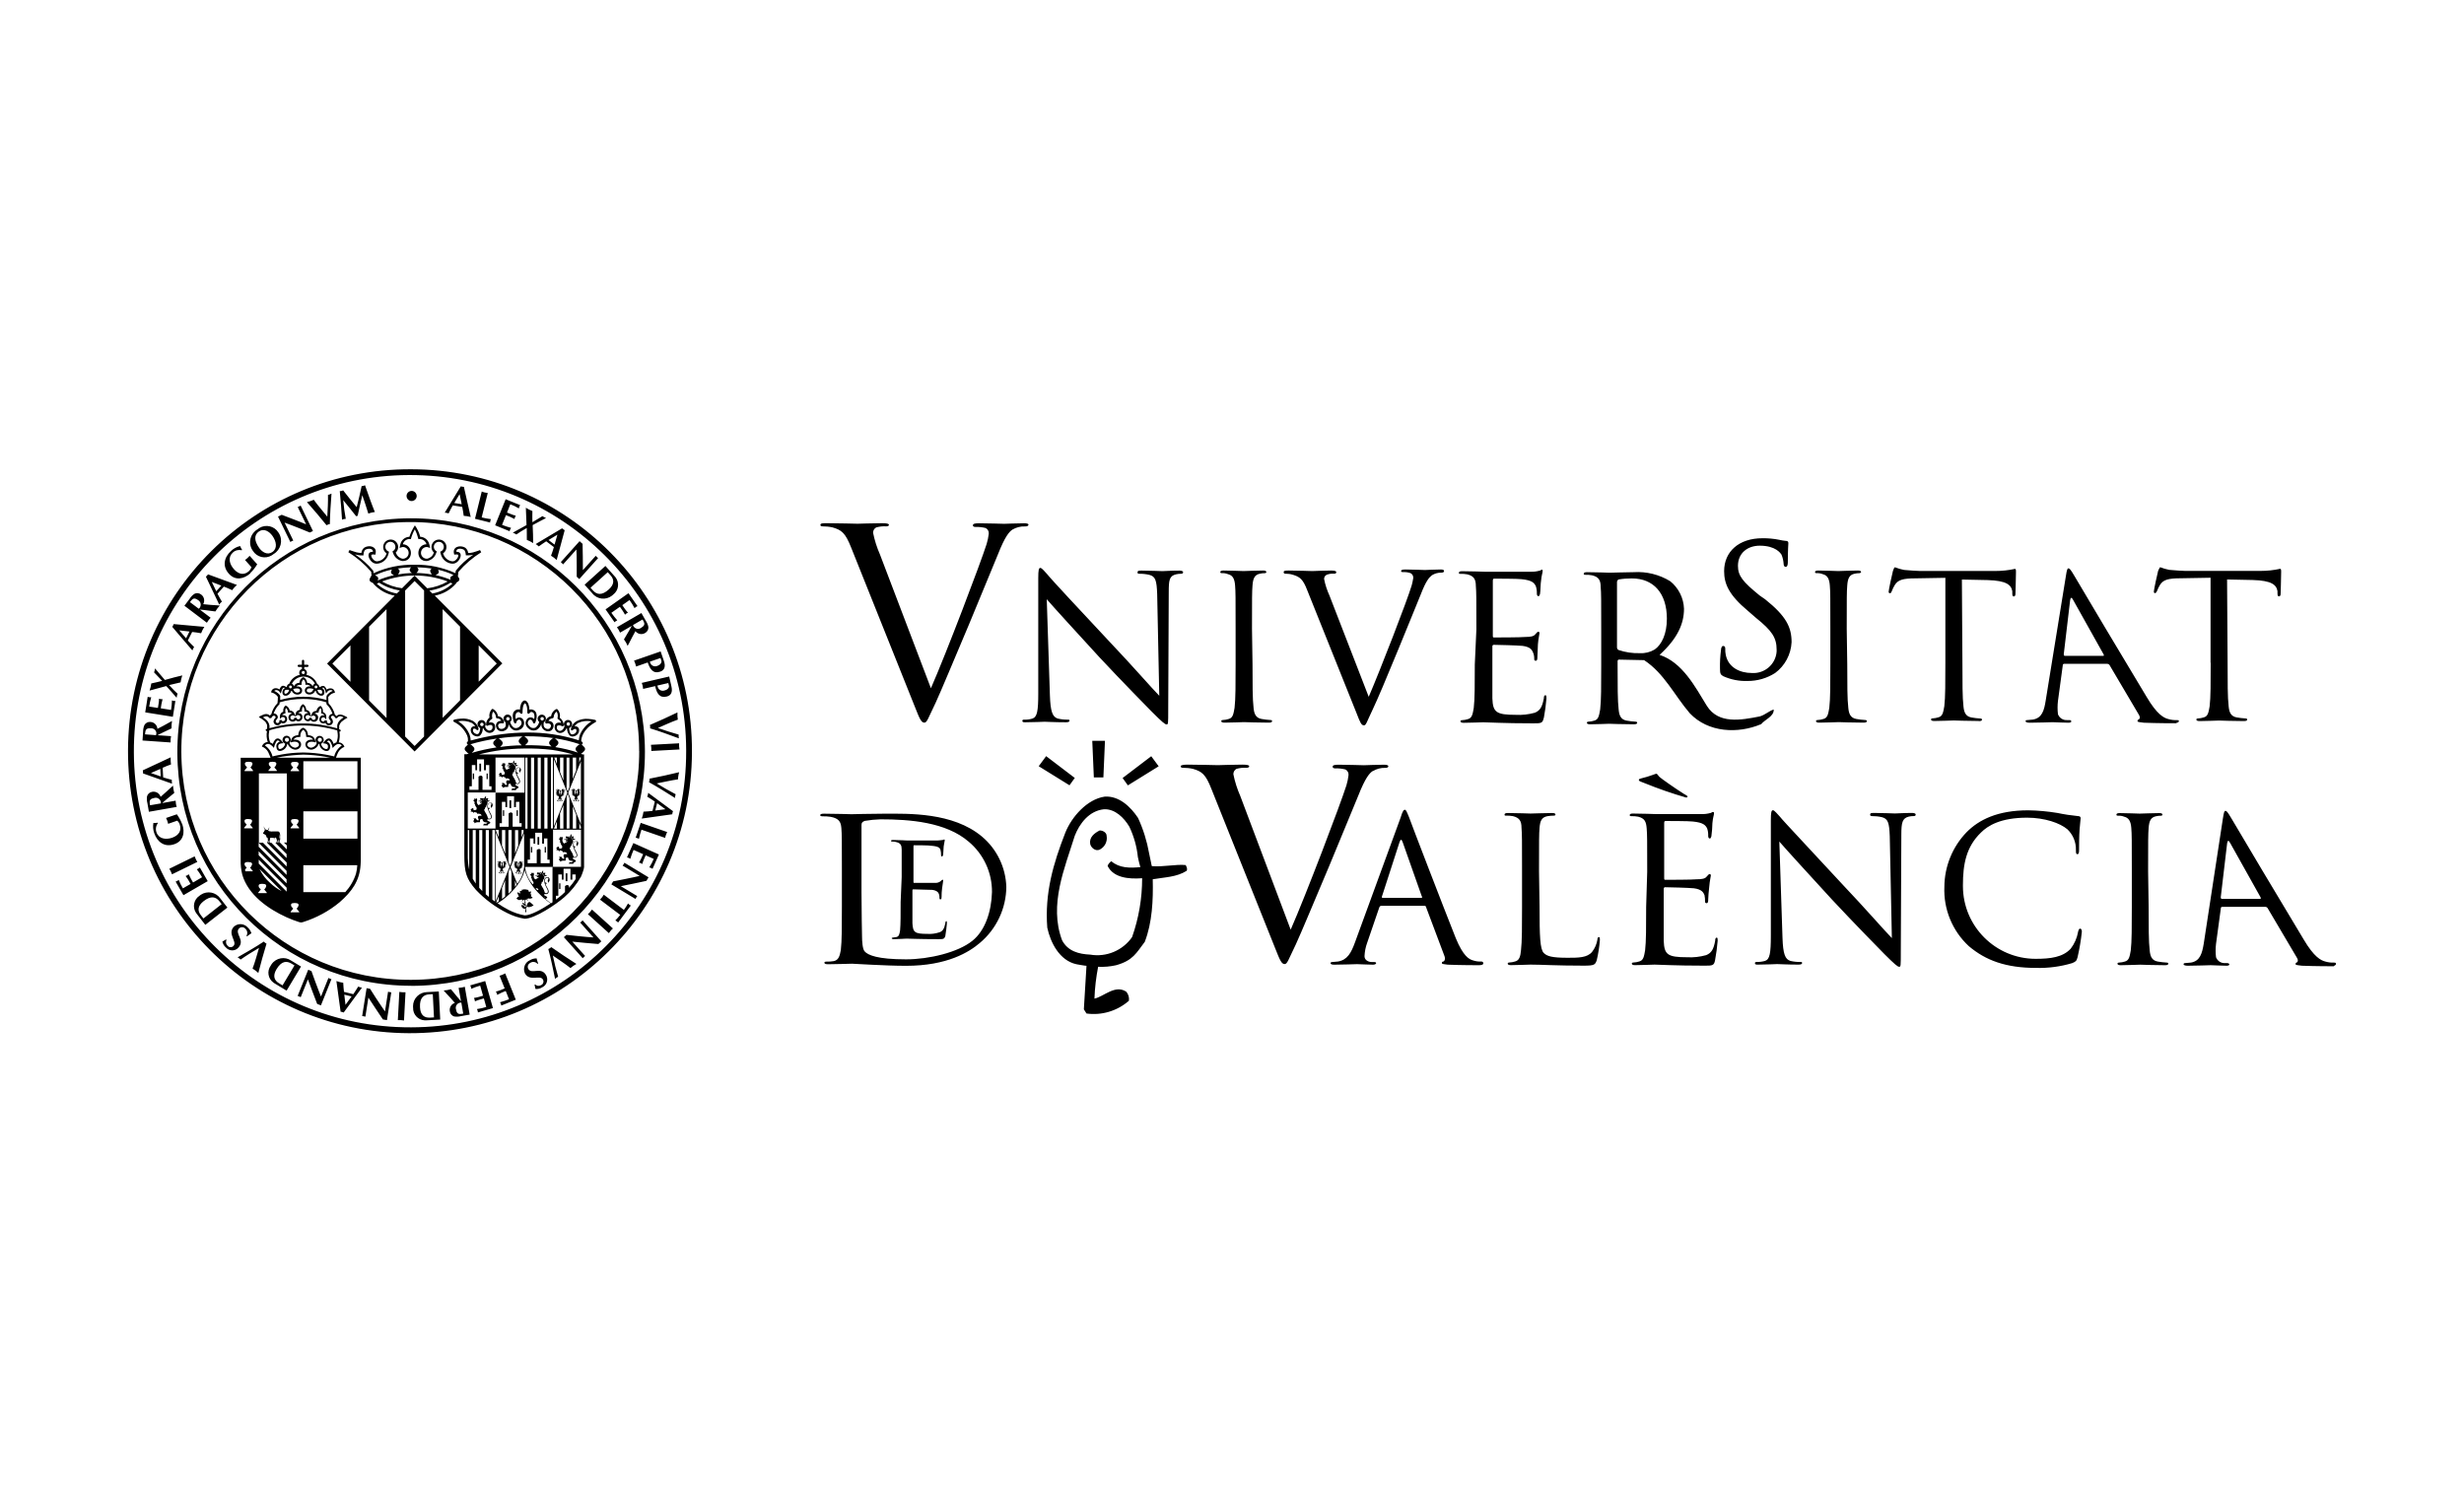 <?xml version="1.0" encoding="UTF-8"?>
<svg xmlns="http://www.w3.org/2000/svg" id="Capa_1" viewBox="0 0 328 200">
  <path d="m228.96,89.02c-.02-.85.03-1.7.14-2.54,0-.14.07-.49.28-.49s.28.14.28.35c-.01.28.01.57.07.85.35,1.69,1.91,2.4,3.46,2.4,1.71.12,3.19-1.16,3.31-2.86,0-.08,0-.16,0-.24,0-1.62-.64-2.54-2.75-4.24l-1.06-.92c-2.54-2.12-3.18-3.6-3.18-5.3,0-2.61,1.98-4.38,5.09-4.38.76-.01,1.52.06,2.26.21.28.07.56.11.85.14.21,0,.35.07.35.28,0,.14-.07.92-.07,2.54,0,.14,0,.64-.28.64-.21,0-.28-.21-.28-.42-.03-.41-.12-.82-.28-1.2-.14-.21-.78-1.2-2.9-1.2-1.62,0-2.9.99-2.9,2.68,0,1.34.64,2.12,2.9,3.96l.71.49c2.83,2.26,3.53,3.74,3.53,5.72-.08,1.62-.88,3.13-2.19,4.1-1.1.7-2.37,1.07-3.67,1.06-1.12.04-2.23-.18-3.25-.64-.35-.21-.42-.35-.42-.99Zm-87.08,7.13c.35,0,.49-.07.49-.21s-.07-.14-.21-.14c-.45.01-.9-.04-1.34-.14-.71-.21-.99-.92-1.06-3.11l-.42-12.78c.85.99,3.88,4.31,6.99,7.7,2.83,3.04,6.71,6.99,6.99,7.27,1.41,1.41,1.77,1.7,1.98,1.7s.21-.14.21-1.91l.07-15.68c0-1.62.07-2.19.99-2.4.21-.05.42-.07.64-.07.21,0,.28-.07.28-.21s-.21-.21-.49-.21c-1.13,0-1.98.07-2.26.07s-1.55-.07-2.75-.07c-.35,0-.56,0-.56.21,0,.14,0,.21.21.21.45-.01.9.04,1.34.14.85.21.99.78,1.06,2.54l.28,13.56c-.85-.85-3.74-4.17-6.43-6.99-4.1-4.38-8.12-8.69-8.48-9.18-.28-.28-.71-.85-.92-.85s-.28.28-.28,1.34v15.33c0,2.4-.14,3.18-.78,3.39-.37.11-.75.16-1.13.14-.14,0-.21.07-.21.14,0,.21.14.21.42.21,1.2,0,2.33-.07,2.54-.07s1.34.07,2.83.07Zm20.76-19.85c.29-.02.58.03.85.14.57.14.85.56.92,1.48.07.85.07,1.62.07,5.79v4.73c0,2.54,0,4.66-.14,5.79-.14.78-.21,1.34-.78,1.48-.25.08-.51.13-.78.14-.14,0-.21.07-.21.14,0,.14.14.21.42.21.78,0,2.47-.07,2.61-.07s1.84.07,3.32.07c.28,0,.42-.07.42-.21,0-.07-.07-.14-.21-.14-.4-.02-.8-.07-1.2-.14-.78-.14-.99-.71-1.06-1.48-.14-1.13-.14-3.25-.14-5.79l-.07-4.73c0-4.17,0-4.94.07-5.79.07-.92.28-1.41.99-1.55.21-.05.42-.07.64-.07.14,0,.21-.07.21-.14,0-.14-.14-.21-.42-.21-.78,0-2.47.07-2.61.07s-1.84-.07-2.68-.07c-.28,0-.42.07-.42.21s.14.14.21.14Zm8.42.07h0s.04,0,.05,0c.34,0,.67.04.99.14.92.28,1.34.57,1.91,2.05l6.57,16.38c.49,1.27.64,1.62.99,1.62.28,0,.35-.42,1.13-2.05.64-1.34,1.84-4.17,3.46-8.12,1.34-3.32,2.68-6.5,2.97-7.27.71-1.84,1.13-2.26,1.48-2.54.38-.24.82-.36,1.27-.35.21,0,.35-.07.35-.21s-.14-.21-.42-.21c-.78,0-1.91.07-2.12.07-.35,0-1.55-.07-2.61-.07-.42,0-.57.07-.57.21s.14.14.28.14c.34-.02.67.03.99.14.23.13.37.37.35.64-.05.33-.12.66-.21.99-.56,1.91-4.17,11.23-5.72,14.83l-5.23-13.49c-.32-.7-.56-1.43-.71-2.19-.01-.24.13-.47.35-.57.31-.12.65-.17.99-.14.21,0,.28-.07.28-.21s-.21-.21-.71-.21c-.99,0-2.19.07-2.47.07-.35,0-1.84-.07-3.11-.07-.42,0-.71,0-.71.21-.01.1.06.2.16.21Zm34.45,19.21c.16-.86.28-1.74.35-2.61,0-.21,0-.42-.14-.42s-.21.14-.21.42c-.21,1.13-.49,1.62-1.2,1.91-.83.23-1.69.33-2.54.28-2.61,0-3.04-.35-3.11-2.19v-6.92c-.01-.1.06-.2.16-.21t0,0s.04,0,.05,0c.42,0,3.11.07,3.81.14,1.06.14,1.27.56,1.41.92.11.27.15.56.14.85-.01.1.06.2.16.21,0,0,0,0,0,0,.02,0,.04,0,.05,0,.21,0,.21-.28.21-.49s.07-1.2.07-1.69c.07-.85.21-1.34.21-1.48s-.07-.21-.14-.21c-.14,0-.21.14-.42.35-.21.28-.64.35-1.27.35-.64.07-3.88.07-4.24.07-.14,0-.14-.07-.14-.28v-7.27c0-.21.07-.28.14-.28.28,0,3.18,0,3.67.07,1.41.14,1.69.49,1.91.92.11.32.15.65.14.99,0,.21.07.35.21.35s.14-.14.21-.28c.07-.35.07-1.48.14-1.77.07-.78.21-1.06.21-1.27,0-.14,0-.21-.07-.21-.14,0-.21.14-.35.14-.37.1-.75.15-1.13.14h-6.14c-.14,0-1.84-.07-3.04-.07-.28,0-.42.07-.42.21s.07.14.21.14c.31-.01.62.01.92.07.85.21,1.13.64,1.13,1.55.07.85.07,1.62.07,5.79l-.21,4.66c0,2.54,0,4.66-.14,5.79-.14.78-.21,1.34-.78,1.48-.25.08-.51.13-.78.14-.14,0-.21.07-.21.14,0,.14.14.21.42.21.78,0,2.47-.07,2.61-.07.78,0,2.54.14,6.64.14,1.06,0,1.27,0,1.41-.71Zm36.3-19.28c.29-.02.58.03.85.14.56.14.85.56.92,1.48.07.85.07,1.62.07,5.79v4.73c0,2.54,0,4.66-.14,5.79-.14.78-.21,1.34-.78,1.48-.25.08-.51.13-.78.14-.14,0-.21.07-.21.14,0,.14.14.21.42.21.78,0,2.47-.07,2.61-.07s1.84.07,3.32.07c.28,0,.42-.07.42-.21,0-.07-.07-.14-.21-.14-.4-.02-.8-.07-1.2-.14-.78-.14-.99-.71-1.06-1.48-.14-1.13-.14-3.25-.14-5.79l-.07-4.73h0c0-4.17,0-4.94.07-5.79.07-.92.28-1.41.99-1.55.21-.05.42-.07.64-.07.07,0,.21-.07.21-.14,0-.14-.14-.21-.42-.21-.78,0-2.47.07-2.61.07s-1.84-.07-2.68-.07c-.28,0-.42.07-.42.21s.14.14.21.14Zm-104.88-6.43c0-.14-.21-.21-.57-.21-.99,0-2.47.07-2.68.07-.42,0-1.98-.07-3.39-.07-.56,0-.78.07-.78.28,0,.14.14.21.35.21.45-.02.9.03,1.34.14.29.14.46.45.42.78-.05.45-.15.9-.28,1.34-.78,2.47-5.37,14.55-7.42,19.21l-6.78-17.8c-.41-.93-.72-1.9-.92-2.9,0-.3.16-.57.42-.71.44-.12.89-.17,1.34-.14.21,0,.35-.07.35-.21s-.28-.21-.92-.21c-1.34,0-2.9.07-3.25.07-.42,0-2.4-.07-4.03-.07-.56,0-.92,0-.92.21,0,.14.07.21.28.21.45,0,.9.04,1.34.14,1.2.35,1.69.71,2.47,2.68l8.48,21.19c.64,1.62.85,2.12,1.27,2.12.35,0,.49-.57,1.48-2.61.78-1.7,2.33-5.44,4.45-10.45,1.77-4.24,3.46-8.4,3.88-9.39.92-2.33,1.48-2.97,1.91-3.25.51-.3,1.1-.45,1.69-.42.28,0,.42-.07.42-.21Zm153.12,26.13c0,.14-.21.21-.42.28-.42,0-2.4,0-4.24-.07-.49-.07-.85-.07-.85-.21s.07-.21.14-.21c.14-.07.28-.28,0-.71l-3.88-6.57c-.07-.09-.17-.14-.28-.14h-5.72s-.04,0-.05,0h0c-.1.01-.17.11-.16.21l-.64,4.73c-.07.59-.07,1.18,0,1.77.19.5.67.81,1.2.78h.28c.14,0,.28,0,.28.14.07.14-.14.21-.35.21-.64,0-1.84-.07-2.12-.07-.35,0-1.77.07-3.04.07-.35,0-.56-.07-.56-.21,0-.07.07-.14.21-.14.21,0,.57-.07.78-.07,1.2-.21,1.48-1.2,1.69-2.54l2.68-16.53c.14-.92.21-1.06.35-1.06s.28.14.78.99c.57.99,7.13,12.01,9.61,16.1,1.41,2.4,2.33,2.83,2.9,2.97.37.11.75.16,1.13.14.14,0,.28,0,.28.14Zm-10.03-8.9l-4.03-7.2c-.21-.42-.35-.42-.42,0l-.85,7.2c0,.14.07.21.14.21h5.09c.14,0,.14-.07.07-.21Zm-16.6,8.9c.28,0,.42-.07.42-.21,0-.07-.07-.14-.21-.14-.4-.02-.8-.07-1.2-.14-.78-.14-.99-.71-1.06-1.48-.14-1.13-.14-3.25-.14-5.79l-.07-11.09,3.39.07c2.54.07,3.18.64,3.32,1.48v.28c0,.35.07.42.21.42s.21-.14.21-.35c0-.28.07-2.12.07-2.97,0-.14,0-.35-.14-.35-.86.19-1.73.28-2.61.28h-10.03c-.35,0-1.34-.07-2.12-.14-.41-.08-.81-.2-1.2-.35-.14,0-.21.35-.28.49-.07.21-.57,2.54-.57,2.75,0,.14.07.21.14.21.14,0,.21-.07.28-.28.11-.3.25-.58.42-.85.42-.64,1.06-.85,2.75-.85l3.96-.07v11.3c0,2.54,0,4.66-.14,5.79-.14.78-.21,1.34-.78,1.48-.25.08-.51.13-.78.14-.14,0-.21.07-.21.14,0,.14.14.21.42.21.78,0,2.47-.07,2.61-.07s1.84.07,3.32.07Zm30.86-7.77c0,2.54,0,4.66-.14,5.79-.14.78-.21,1.34-.78,1.48-.25.08-.51.13-.78.14-.14,0-.21.07-.21.14,0,.14.14.21.42.21.78,0,2.47-.07,2.61-.07s1.84.07,3.32.07c.28,0,.42-.07.42-.21,0-.07-.07-.14-.21-.14-.4-.02-.8-.07-1.2-.14-.78-.14-.99-.71-1.06-1.48-.14-1.13-.14-3.25-.14-5.79l-.07-11.09,3.39.07c2.54.07,3.18.64,3.32,1.48v.28c0,.35.07.42.21.42s.21-.14.21-.35c0-.28.07-2.12.07-2.97,0-.14,0-.35-.14-.35-.86.19-1.73.28-2.61.28h-10.03c-.35,0-1.34-.07-2.12-.14-.41-.08-.81-.2-1.2-.35-.07,0-.21.35-.28.49-.07.21-.57,2.54-.57,2.75,0,.14.07.21.14.21s.21-.07.28-.28c.11-.3.25-.58.42-.85.42-.64,1.06-.85,2.75-.85l3.96-.07v11.3Zm-59.89,8.19c-3.04,1.27-6.99,1.13-9.46-1.48-2.05-2.4-3.39-5.3-6.07-7.06l-3.32-.07s-.04,0-.05,0h0c-.1.01-.17.11-.16.21v.64c0,2.54,0,4.66.14,5.79.07.78.28,1.34,1.06,1.48.4.07.8.12,1.2.14.14,0,.21.07.21.14,0,.14-.14.21-.42.21-1.48,0-3.18-.07-3.32-.07-.07,0-1.77.07-2.54.07-.28,0-.42-.07-.42-.21,0-.07.07-.14.21-.14.26-.01.53-.06.78-.14.57-.14.64-.71.78-1.48.14-1.13.14-3.25.14-5.79v-4.73c0-4.17,0-4.94-.07-5.79,0-.92-.28-1.34-1.13-1.55-.3-.06-.61-.08-.92-.07-.07,0-.21,0-.21-.14s.14-.21.42-.21c1.2,0,2.9.07,3.04.07.28,0,2.33-.07,3.18-.07,1.71-.11,3.41.31,4.87,1.2,1.12.9,1.79,2.24,1.84,3.67,0,1.98-.85,3.95-3.25,6.14,3.04.99,4.73,4.24,6.29,6.78,1.55,2.47,4.52,1.91,7.06,1.41.71-.21,1.2-.71,1.84-.92.07.92-1.2,1.34-1.69,1.98Zm-12.5-14.05c0-3.39-1.77-5.37-4.66-5.37-.59,0-1.18.04-1.77.14-.13.07-.21.2-.21.35v8.69c0,.15.08.29.21.35.91.31,1.87.45,2.83.42.69.04,1.38-.13,1.98-.49.92-.64,1.62-2.05,1.62-4.1Zm-87.93,35.67c-.02,2.89-1.31,5.63-3.53,7.49-1.41,1.2-4.31,3.04-9.82,3.04-2.83,0-6.85-.28-7.2-.28-.14,0-2.19.07-3.18.07-.35,0-.49-.07-.49-.21,0-.07.07-.14.28-.14.33.01.66-.01.99-.07.64-.14.78-.71.92-1.48.14-1.13.14-3.25.14-5.79v-4.73c0-4.1,0-4.87-.07-5.72s-.35-1.27-1.41-1.48c-.37-.06-.75-.08-1.13-.07-.14,0-.28-.07-.28-.14,0-.14.14-.21.49-.21,1.48,0,3.53.07,3.67.07.35,0,2.4-.07,4.38-.07,3.18,0,9.11-.21,12.99,3.04,1.99,1.67,3.17,4.11,3.25,6.71Zm-1.91.71c.02-2.59-1.12-5.05-3.11-6.71-3.04-2.61-7.84-2.97-11.72-2.97-.71.02-1.42.09-2.12.21-.35.14-.42.28-.42.56v8.97c0,2.83.07,5.3.07,5.79,0,.71.07,1.77.35,2.05.42.49,1.7,1.06,5.51,1.06,3.04,0,6.92-.92,8.83-2.47,1.69-1.34,2.54-3.88,2.61-6.5Zm-6.07,3.88c-.07,0-.14.07-.14.28-.14.71-.35,1.06-.78,1.2-.52.17-1.07.25-1.62.21-1.69,0-1.91-.21-1.98-1.41v-4.38c0-.07,0-.14.14-.14.28,0,1.98.07,2.47.07.64.07.85.35.92.56.05.18.08.37.07.56,0,.07,0,.14.14.14s.14-.21.14-.35c0-.38.02-.76.07-1.13.07-.57.14-.85.14-.99,0-.07,0-.14-.07-.14s-.14.07-.28.21c-.22.16-.5.24-.78.21h-2.75c-.07,0-.07-.07-.07-.14v-4.73q0-.14.07-.14c.21,0,2.05,0,2.33.07.92.07,1.13.28,1.2.57.05.21.08.42.07.64,0,.14,0,.21.14.21.07,0,.07-.07.14-.21,0-.21.07-.99.07-1.13.07-.49.14-.71.14-.78s0-.14-.07-.14-.14.07-.21.07c-.14,0-.42.07-.71.07h-3.96c-.07,0-1.13-.07-1.91-.07-.21,0-.28,0-.28.14,0,.07.07.07.14.07.19-.01.38.01.56.07.57.14.71.42.71.99v3.67l-.14,3.32c0,1.62,0,2.97-.07,3.74-.07.49-.14.85-.49.92-.14,0-.35.07-.49.07-.05,0-.1.03-.14.07,0,.07.07.14.28.14.49,0,1.62-.07,1.7-.07.49,0,1.62.07,4.24.07.64,0,.78,0,.92-.42.07-.35.21-1.55.21-1.7s0-.28-.07-.28Zm98.45-16.46c.14,0,.21-.07.21-.14s-.21-.21-.49-.35c-1.13-.71-3.04-2.05-3.25-2.26-.21-.21-.28-.42-.42-.42-.14.04-.29.08-.42.14-.53.19-1.07.36-1.62.49-.21.07-.28.07-.28.21s.21.21.78.42c1.8.73,3.64,1.37,5.51,1.91Zm4.1,18.65c-.14,0-.21.14-.21.42-.21,1.13-.49,1.62-1.2,1.91-.83.23-1.69.33-2.54.28-2.61,0-3.04-.35-3.11-2.19v-6.92c-.01-.1.06-.2.16-.21h0s.04,0,.05,0c.42,0,3.11.07,3.81.14,1.06.14,1.27.57,1.41.92.05.28.08.56.07.85-.01.1.06.2.16.21h0s.04,0,.05,0c.21,0,.21-.28.21-.49s.07-1.2.14-1.7c.07-.85.21-1.34.21-1.48s-.07-.21-.14-.21c-.14,0-.21.14-.42.35-.21.28-.64.35-1.27.35-.64.07-3.88.07-4.24.07-.14,0-.14-.07-.14-.28v-7.27c0-.21.07-.28.14-.28.28,0,3.18,0,3.67.07,1.41.14,1.69.49,1.91.92.11.32.15.65.14.99,0,.21.07.35.21.35s.14-.14.21-.28c.08-.59.13-1.17.14-1.77.07-.78.21-1.06.21-1.27,0-.14,0-.21-.14-.21s-.21.14-.35.14c-.37.1-.75.15-1.13.14h-6.14c-.14,0-1.84-.07-3.04-.07-.28,0-.42.07-.42.21s.14.14.21.14c.31-.01.62.01.92.07.85.21,1.06.64,1.13,1.55.07.85.07,1.62.07,5.79l-.14,4.66c0,2.54,0,4.66-.14,5.79-.14.78-.21,1.34-.78,1.48-.25.08-.51.13-.78.14-.14,0-.21.07-.21.14,0,.14.14.21.42.21.78,0,2.47-.07,2.61-.07.78,0,2.54.14,6.64.14,1.06,0,1.27,0,1.41-.71.16-.86.28-1.74.35-2.61,0-.21,0-.42-.14-.42Zm-45.76-22.18c.49-.29,1.05-.44,1.62-.42.28,0,.42-.07.42-.21s-.21-.21-.56-.21c-.99,0-2.47.07-2.68.07-.42,0-1.98-.07-3.39-.07-.57,0-.78.07-.78.28,0,.14.14.21.35.21.45-.02.9.03,1.34.14.29.14.46.45.42.78-.05.45-.15.9-.28,1.34-.78,2.47-5.37,14.55-7.42,19.21l-6.71-17.8c-.41-.93-.72-1.9-.92-2.9,0-.3.16-.57.42-.71.44-.12.89-.17,1.34-.14.21,0,.35-.07.35-.21s-.28-.21-.92-.21c-1.34,0-2.9.07-3.25.07-.42,0-2.4-.07-4.03-.07-.57,0-.92.07-.92.21s.07.21.28.21c.45,0,.9.04,1.34.14,1.2.35,1.7.71,2.47,2.68l8.48,21.19c.64,1.62.85,2.12,1.27,2.12.35,0,.49-.57,1.48-2.61.78-1.7,2.33-5.44,4.45-10.45,1.77-4.24,3.46-8.4,3.88-9.39.92-2.33,1.48-2.97,1.91-3.25Zm128.18,25.64c.07.21-.21.21-.28.35-.42,0-2.4,0-4.24-.07-.49-.07-.85-.07-.85-.21s.07-.21.14-.21c.14-.07.28-.28,0-.71l-3.88-6.57c-.07-.09-.17-.14-.28-.14h-5.72s-.04,0-.05,0h0c-.1.01-.17.11-.16.21l-.64,4.73c-.07.59-.07,1.18,0,1.77.19.5.67.81,1.2.78h.28c.14,0,.28.07.28.14.07.14-.14.21-.35.21-.64,0-1.84-.07-2.12-.07-.35,0-1.77.07-3.04.07-.35,0-.57-.07-.57-.21,0-.07.07-.14.21-.14.21,0,.56-.07.78-.07,1.2-.21,1.48-1.2,1.7-2.54l2.54-16.6c.14-.92.21-1.06.35-1.06s.28.14.78.99c.57.99,7.13,12.01,9.61,16.1,1.41,2.4,2.33,2.83,2.9,2.97.37.11.75.16,1.13.14.14,0,.28,0,.28.14Zm-10.03-8.83l-4.03-7.2c-.21-.42-.35-.42-.42,0l-.85,7.2c0,.14.07.21.14.21h5.08c.14,0,.14-.07.07-.21Zm-103.47,8.83c0,.14-.28.21-.56.21-.35,0-2.33,0-4.17-.07-.49-.07-.78-.07-.78-.21,0-.02,0-.04,0-.05h0c.01-.1.11-.17.21-.16.14-.07.28-.28.14-.71l-2.47-6.57c0-.07-.07-.14-.21-.14h-5.72c-.14,0-.21.07-.28.21l-1.62,4.73c-.21.57-.32,1.16-.35,1.77,0,.56.56.78.99.78h.28c.21,0,.28.07.28.14,0,.14-.21.21-.42.21-.71,0-1.84-.07-2.12-.07s-1.77.07-3.04.07c-.35,0-.49-.07-.49-.21,0-.07.07-.14.21-.14.21,0,.57-.07.78-.07,1.27-.21,1.77-1.2,2.26-2.54l6.07-16.6c.28-.92.42-1.06.57-1.06s.21.14.56.99c.35.99,4.59,12.01,6.22,16.1.99,2.4,1.77,2.83,2.33,2.97.34.11.7.16,1.06.14.02,0,.03,0,.05,0,.14.01.25.14.23.28Zm-8.19-8.97l-2.54-7.2c-.14-.42-.28-.42-.42,0l-2.33,7.2c-.07.14,0,.21.07.21h5.16c.14,0,.14-.07.07-.21Zm23.59,5.44c-.14,0-.21.14-.21.35-.1.59-.34,1.15-.71,1.62-.64.78-1.84.78-3.25.78-2.12,0-2.75-.21-3.18-.64-.49-.49-.56-2.19-.56-6.14l-.07-4.73c0-4.17,0-4.94.07-5.79.07-.92.28-1.41,1.06-1.55.28-.05.56-.07.85-.07.14,0,.21-.07.21-.14,0-.14-.14-.21-.42-.21-.78,0-2.75.07-2.9.07s-1.84-.07-3.04-.07c-.28,0-.42.07-.42.21s.07.14.21.14c.31-.01.62.01.92.07.85.21,1.13.64,1.13,1.55.07.85.07,1.62.07,5.79v4.73c0,2.54,0,4.66-.14,5.79-.07.78-.21,1.34-.78,1.48-.25.08-.51.13-.78.14-.14,0-.21.07-.21.14,0,.14.14.21.42.21.78,0,2.4-.07,2.61-.07,1.55,0,3.32.14,7.13.14,1.41,0,1.48-.14,1.69-.71.21-.88.35-1.78.42-2.68,0-.28,0-.42-.14-.42Zm41.67-16.53c-1.13,0-1.98.07-2.26.07s-1.55-.07-2.75-.07c-.35,0-.56,0-.56.21,0,.07,0,.21.21.21.45,0,.9.04,1.34.14.85.21.99.78,1.06,2.54l.28,13.56c-.85-.85-3.74-4.17-6.43-6.99-4.1-4.45-8.12-8.69-8.48-9.18-.28-.28-.71-.85-.92-.85s-.28.28-.28,1.34v15.33c0,2.4-.14,3.18-.78,3.39-.37.1-.75.15-1.13.14-.14,0-.21.07-.21.14,0,.21.14.21.42.21,1.2,0,2.33-.07,2.54-.07s1.34.07,2.83.07c.35,0,.49-.07.49-.21s-.07-.14-.21-.14c-.45.01-.9-.04-1.34-.14-.71-.21-.99-.92-1.06-3.11l-.42-12.78c.85.99,3.88,4.31,6.99,7.7,2.83,3.04,6.71,6.99,6.99,7.27,1.41,1.41,1.77,1.7,1.98,1.7s.21-.14.21-1.91l.07-15.68c0-1.62.14-2.19.99-2.4.21-.05.42-.07.64-.07.21,0,.28-.07.28-.21s-.21-.21-.49-.21Zm22.39,15.4c-.14,0-.21.14-.28.42-.14.82-.48,1.6-.99,2.26-1.06,1.13-2.68,1.34-4.66,1.34-5.34,0-9.67-4.33-9.68-9.67v-.15c0-2.75.42-5.08,2.4-6.99.92-.92,2.61-1.98,6.14-1.98,2.33,0,4.38.71,5.37,1.55.75.72,1.16,1.72,1.13,2.75,0,.35,0,.56.21.56.14,0,.21-.14.21-.56s0-1.91.07-2.75c.07-.99.14-1.27.14-1.48,0-.14-.07-.28-.35-.28-.93-.09-1.85-.23-2.75-.42-1.28-.21-2.58-.33-3.88-.35-4.1,0-6.57,1.27-8.19,2.9-1.89,1.95-2.95,4.56-2.97,7.27-.13,2.99,1.06,5.88,3.25,7.91,2.26,1.91,4.94,2.9,8.97,2.9,1.62.04,3.24-.17,4.8-.64.49-.21.57-.28.71-.78.26-1.12.45-2.25.57-3.39,0-.21-.07-.42-.21-.42Zm11.51,4.52c-.4-.02-.8-.07-1.2-.14-.78-.14-.99-.71-1.06-1.48-.14-1.13-.14-3.25-.14-5.79l-.07-4.73h0c0-4.17,0-4.94.07-5.79.07-.92.28-1.41.99-1.55.21-.05.42-.07.64-.07.14,0,.21-.07.21-.14,0-.14-.14-.21-.42-.21-.78,0-2.47.07-2.61.07s-1.84-.07-2.68-.07c-.28,0-.42.07-.42.21s.14.14.21.14c.29-.02.58.03.85.14.57.14.85.57.92,1.48.07.85.07,1.62.07,5.79v4.73c0,2.54,0,4.66-.14,5.79-.14.78-.21,1.34-.78,1.48-.25.08-.51.13-.78.14-.14,0-.21.07-.21.14,0,.14.14.21.42.21.78,0,2.47-.07,2.61-.07s1.84.07,3.32.07c.28,0,.42-.07.42-.21,0-.07-.07-.14-.21-.14Zm-130.59-13c.07.21.28.42.14.78-1.34.85-2.9.85-4.52,1.13.07,2.75-.07,5.79-1.06,8.33-1.13,1.48-1.55,2.47-3.81,3.11-.79.18-1.59.25-2.4.21-.27,1.4-.44,2.81-.49,4.24,1.27-.28,2.75-1.91,4.24-.92.28.33.41.77.35,1.2-1.55,1.36-3.61,1.98-5.65,1.7l-.35-.56.35-5.79c-.21,0-1.34-.21-1.34-.21-2.26-.49-3.46-2.9-3.88-4.87-.35-4.59.78-8.48,2.4-12.64.85-2.12,2.9-4.45,5.23-4.8,1.91-.14,3.46,1.34,4.45,2.83.7,1.51,1.19,3.1,1.48,4.73l.28,1.34c0,.14.07.21.07.35,1.48.14,3.25-.28,4.52-.14Zm-5.79,1.77c-1.84.14-3.81-.07-4.59-1.62,0-.21.35-.57.49-.64,1.06.92,2.47.92,3.88.78-.05-.06-.08-.13-.07-.21-.07-.14-.28-1.13-.28-1.13-.14-1.4-.53-2.76-1.13-4.03-.71-1.2-1.91-2.4-3.39-2.33-1.98.21-3.25,1.91-3.88,3.53-1.34,4.31-3.46,9.18-1.69,13.91.78,1.48,2.26,1.84,3.74,1.91,2.15.37,4.33-.54,5.58-2.33.89-2.52,1.34-5.17,1.34-7.84Zm-5.65-6.36c-.71.35-1.41.92-1.27,1.77.07.49.71,1.06,1.27.78.68-.34,1.06-1.09.92-1.84,0-.42-.49-.71-.92-.71Zm3.04-6.99l.71.99,4.1-2.54-.99-1.34-3.81,2.9Zm-6.36,0l-3.81-2.9-.99,1.34,4.1,2.54.71-.99Zm2.54-.07h1.27l.21-4.87h-1.69l.21,4.87Zm-71.18,14.85h.17v-.75h-.17v.75Zm.87-1.04h.23v-1.04h-.23v1.04Zm-20.51-50.6h0c.37,0,.68-.3.68-.67,0-.37-.3-.68-.67-.68-.37,0-.68.3-.68.67,0,.37.3.68.67.68Zm-9.02,2.4h0c.09-.02.17-.03.26-.03-.16-.82-.27-1.65-.34-2.49.6.75,1.21,1.48,1.72,2.14.06-.03.13-.04.2-.05.19-.92.4-1.83.62-2.74.27.81.56,1.6.8,2.44.15-.05.28-.09.42-.13.15-.04.3-.05.45-.08-.42-1.02-.82-2.16-1.31-3.56-.07.03-.15.06-.22.08-.08.01-.15.02-.23.03-.2,1.01-.45,1.95-.66,2.8-.61-.74-1.23-1.48-1.8-2.23-.07.03-.14.06-.22.08-.07.01-.15.02-.23.02.13,1.4.24,2.68.3,3.8.08-.03.16-.06.24-.08Zm-2.09.72h0c.07-.03.15-.04.23-.05.02-1.37.12-2.71.22-4.06-.08.04-.15.07-.23.1-.08.03-.16.05-.24.07.02.96-.03,1.93-.09,2.9-.61-.76-1.25-1.48-1.8-2.25-.15.06-.3.13-.45.18-.15.05-.31.09-.46.13.89,1.01,1.76,2.02,2.61,3.08.07-.04.14-.07.21-.1Zm-4.84,2.22h0c.06-.03.14-.06.2-.08l-1.16-2.39.81.3c.84.31,1.67.66,2.55,1.02l.42-.2-1.64-3.39c-.06.04-.12.08-.19.11-.07.03-.13.06-.2.08l1.12,2.31c-1.08-.46-2.18-.85-3.25-1.27l-.49.24,1.64,3.38c.06-.04.13-.08.19-.11Zm-5.52,4.24h0c.36-.34.67-.74.92-1.16l-1.01-1.13c-.09.1-.18.2-.29.3-.1.09-.21.17-.32.26l.86.96c-.07.2-.19.38-.34.52-.62.56-1.36.46-1.99-.25-.62-.69-.84-1.6-.16-2.22.31-.3.76-.41,1.18-.31l.06-.05c-.11-.16-.2-.33-.26-.51-.45.1-.86.32-1.2.64-.94.85-1.21,2.04-.3,3.05.86.96,2.01.7,2.87-.07Zm-9.81,16.6h0c.02-.1.03-.19.05-.27.02-.09.06-.17.08-.26-.13-.11-.34-.31-.49-.47l-.64-.68c.5-.12,1.01-.25,1.53-.36.03-.16.05-.32.09-.47.04-.15.09-.31.14-.46-.76.17-1.47.37-2.18.57l-.14.04c-.24-.28-.48-.56-.72-.84l-.59-.7c-.01.09-.03.18-.05.27-.02.09-.05.17-.08.26.36.39.73.75,1.08,1.13-.48.11-.96.25-1.45.34-.03.16-.05.32-.09.48-.04.16-.09.31-.14.47l2.22-.6c.47.5.92,1.02,1.39,1.57Zm-.15.43c-.08,0-.16,0-.24,0-.08-.02-.15-.04-.23-.07-.01.42-.05.85-.12,1.27l-1.37-.22.09-.56c.04-.22.09-.44.15-.66-.08,0-.16,0-.24,0-.08-.02-.15-.04-.23-.06,0,.23-.02.45-.06.67l-.09.56-1.16-.18c.06-.42.15-.84.27-1.24-.08,0-.16,0-.24,0-.08-.02-.15-.04-.23-.06l-.33,2.07,3.68.59.33-2.07Zm.89,16.4h0c-.18-.47-.41-.9-.71-1.31l-1.43.49c.05.13.11.25.16.38.05.13.07.27.11.4l1.21-.42c.16.14.28.32.34.52.27.79-.11,1.43-1.01,1.75-.87.3-1.8.14-2.09-.72-.15-.41-.08-.86.18-1.21l-.02-.07c-.19.04-.38.05-.57.03-.08.46-.04.93.11,1.36.41,1.2,1.39,1.92,2.68,1.47,1.22-.42,1.43-1.59,1.05-2.68Zm1.82,4.67c-.06-.12-.11-.25-.16-.38l-3.37,1.65c.07.12.14.24.2.36.06.12.1.25.16.38l3.37-1.65c-.07-.12-.15-.24-.2-.36Zm.54,1.1c-.12.11-.26.19-.41.24.25.34.49.69.7,1.06l-1.2.7-.28-.49c-.11-.2-.21-.4-.3-.61-.06.05-.12.1-.19.14-.07.04-.14.07-.22.1.14.18.26.36.38.56l.28.49-1.02.59c-.22-.36-.41-.74-.56-1.13-.06.05-.12.1-.19.14-.07.04-.14.07-.22.09l1.04,1.81,3.23-1.87-1.04-1.81Zm5.04,10.75s.07-.07.11-.11c.88-.98-.54-1.84.04-2.5h0c.21-.24.58-.25.81-.04,0,0,0,0,0,0,.02.01.03.03.04.04.28.24.35.64.16.96l.08.07c.18-.15.38-.29.58-.41-.09-.3-.26-.56-.49-.77-.47-.54-1.28-.6-1.82-.13h0s-.04.04-.06.06c-.84.94.49,1.95,0,2.5-.17.22-.49.26-.71.09-.03-.03-.07-.06-.09-.09-.22-.2-.28-.51-.15-.78l-.06-.06c-.17.1-.33.2-.49.29.07.3.23.58.47.78.41.47,1.13.52,1.59.1,0,0,0,0,0,0Zm3.46-.88h0c-1.14.76-2.31,1.42-3.48,2.09.07.04.14.09.21.14.07.05.13.11.19.16.78-.55,1.61-1.06,2.45-1.55-.28.93-.52,1.87-.86,2.75.13.09.27.17.4.27.13.1.25.21.37.31.34-1.31.69-2.6,1.09-3.9-.07-.03-.14-.07-.2-.12-.06-.05-.12-.1-.17-.16Zm8.61,4.84h0l-.99,2.47-.32-.81c-.33-.84-.63-1.69-.95-2.58l-.43-.18-1.41,3.49c.07.02.14.04.21.07.07.03.13.06.2.1l.96-2.38c.39,1.11.83,2.19,1.23,3.27l.5.2,1.4-3.49c-.07-.02-.14-.04-.21-.07-.07-.03-.13-.07-.2-.1Zm7.94,1.82h0s-.41,2.63-.41,2.63l-.49-.71c-.51-.74-.99-1.5-1.5-2.3l-.46-.08-.59,3.72c.07,0,.15,0,.22.02.07.01.14.03.21.05l.4-2.54c.63.99,1.3,1.95,1.93,2.91l.54.09.58-3.71c-.07,0-.15,0-.22-.02-.07-.01-.14-.03-.21-.05Zm1.5.03l-.2,3.76c.14,0,.28-.01.41,0s.27.03.41.05l.2-3.76c-.14,0-.27.01-.41,0-.14,0-.27-.03-.41-.05Zm9.44-.86c.04.07.07.14.09.22.02.08.03.16.04.23.39-.17.79-.31,1.19-.42l.38,1.34-.55.16c-.22.06-.44.11-.66.14.04.07.07.15.09.22.02.08.03.16.04.23.21-.09.42-.17.64-.23l.55-.16.32,1.14c-.4.13-.82.22-1.24.28.08.14.12.29.13.45l2-.58-1.03-3.6-2.01.58Zm4.29-1.42h0c-.13.05-.26.09-.39.13l.68,1.69-.53.22c-.2.08-.42.14-.64.2.09.13.15.28.18.44.19-.11.39-.21.59-.3l.54-.22.44,1.1c-.39.16-.79.29-1.2.4.04.07.08.14.11.21.03.07.05.15.06.23l1.93-.78-1.41-3.5c-.12.06-.24.13-.37.18Zm5.86.17s-.04-.09-.07-.13c-.66-1.15-1.91-.05-2.35-.81h0c-.16-.28-.06-.63.22-.79.02,0,.03-.02.05-.03.31-.2.72-.14.95.14l.09-.05c-.09-.22-.16-.45-.21-.68-.31,0-.62.08-.88.24-.66.28-.97,1.05-.69,1.71.01.02.02.05.03.07.63,1.09,2,.14,2.37.78.16.24.09.55-.14.71t0,0s-.07.04-.11.06c-.25.15-.57.11-.78-.1l-.07.04c.05.19.09.37.12.56.31.03.62-.04.88-.21.58-.25.84-.93.59-1.51,0,0,0,0,0,0Zm.44-3.7h0c-.06.04-.13.08-.2.11.36,1.32.62,2.64.9,3.97.06-.06.13-.11.2-.16.07-.05.14-.09.21-.13-.28-.92-.51-1.86-.71-2.82.79.56,1.61,1.08,2.35,1.67.12-.1.25-.21.38-.3.13-.09.27-.17.41-.25-1.13-.72-2.25-1.46-3.35-2.24-.06.06-.11.11-.18.16Zm4.21-3.55h0c-.05.04-.12.09-.17.13l1.77,1.98-.86-.06c-.89-.07-1.79-.18-2.73-.28l-.35.31,2.51,2.8c.05-.06.1-.11.15-.16.05-.05.11-.09.17-.14l-1.71-1.91c1.16.14,2.32.21,3.47.32l.4-.36-2.5-2.79c-.05.05-.1.11-.15.16Zm1.15-1.27c-.09.1-.19.19-.29.29l2.79,2.52c.08-.11.16-.22.25-.33s.19-.19.29-.29l-2.79-2.52c-.08.11-.16.22-.25.33Zm5.05-1.14h0c-.16.3-.35.59-.55.86l-2.68-2.03c-.07.12-.14.24-.23.35-.08.11-.18.21-.27.31l2.69,2.03c-.2.26-.42.51-.65.74.07.04.14.08.2.12.06.05.12.1.17.16l1.69-2.26c-.07-.03-.14-.07-.2-.12-.06-.05-.12-.11-.17-.16Zm-.59-5.22h0c-.04.06-.09.12-.13.18l2.27,1.37-.84.19c-.88.2-1.76.35-2.69.54l-.24.4,3.22,1.94c.03-.07.06-.13.1-.2.04-.06.08-.12.13-.18l-2.19-1.32c1.15-.21,2.28-.48,3.41-.71l.28-.47-3.21-1.94c-.03.06-.06.13-.1.2Zm.46-.91c.16.03.3.09.43.19.12-.41.27-.8.44-1.19l1.27.57-.23.52c-.09.21-.2.4-.32.6.08.02.15.04.23.07.07.04.14.08.2.12.06-.22.14-.43.23-.64l.23-.52,1.07.48c-.16.39-.36.77-.59,1.13.08.02.15.04.23.07.07.03.14.07.2.12l.85-1.91-3.4-1.52-.85,1.91Zm1.14-2.62c.08.01.16.03.23.05.07.03.14.06.21.1.09-.41.2-.82.34-1.22l3.15,1.09c.03-.13.06-.27.11-.4.05-.13.1-.26.16-.38l-3.52-1.22-.67,1.97Zm1.84-7.61h0c-.02.08-.04.15-.06.22,1.2.66,2.32,1.38,3.47,2.1,0-.08,0-.17.02-.25.01-.08.03-.17.06-.25-.85-.44-1.69-.93-2.52-1.44.95-.18,1.89-.41,2.83-.54.01-.16.02-.32.05-.48.02-.16.07-.32.1-.47-1.31.31-2.61.61-3.94.86,0,.08,0,.16-.01.24Zm.2-4.76c.02.14.04.27.05.41,0,.14,0,.27,0,.41l3.75-.2c-.02-.14-.04-.27-.05-.41,0-.14,0-.27,0-.41l-3.75.2Zm-.14-2.65h0c.02.08.03.16.04.23,0,.08,0,.16-.01.23,1.31.39,2.56.87,3.83,1.33-.02-.08-.03-.17-.03-.25,0-.08,0-.17,0-.25-.92-.25-1.84-.56-2.76-.88.89-.38,1.76-.8,2.65-1.11-.02-.16-.04-.32-.05-.48,0-.16,0-.32,0-.48-1.21.58-2.42,1.14-3.67,1.67Zm-4.72-13.65c.11-.12.24-.21.38-.27-.28-.32-.54-.65-.79-1l1.14-.8.33.47c.13.19.24.38.35.58.06-.06.11-.11.18-.16.07-.04.14-.08.21-.11-.15-.17-.3-.34-.43-.53l-.32-.47.96-.68c.25.34.47.71.67,1.08.06-.06.11-.11.18-.16.07-.04.14-.08.21-.11l-1.2-1.72-3.05,2.15,1.2,1.72Zm-6.98-7.88h0c.05.05.1.11.15.16l1.77-1.98.03.87c.02.9.01,1.8.01,2.75l.34.32,2.51-2.8c-.06-.04-.12-.09-.17-.14-.05-.05-.11-.1-.15-.16l-1.71,1.91c.02-1.18-.03-2.34-.04-3.5l-.4-.36-2.5,2.79c.06.04.12.09.17.14Zm-6.56-4.07s0,0,0,0c0,0,0,0,0,0h0Zm0,0c.08.04.16.07.25.11.08.04.16.09.24.14.14-.1.37-.26.57-.38l.81-.48c0,.52.02,1.04.01,1.58.15.06.29.12.43.19.14.07.27.16.41.24.01-.78-.03-1.52-.06-2.26v-.14c.32-.17.64-.35.97-.52l.81-.42c-.09-.03-.17-.07-.25-.11-.08-.04-.16-.09-.23-.14-.46.27-.89.54-1.34.81,0-.49-.02-1,0-1.49-.15-.06-.3-.12-.45-.2s-.28-.16-.42-.24l.09,2.31c-.59.34-1.19.67-1.83,1.01Zm-.33-.42h0c.03-.07.07-.14.11-.21-.41-.11-.81-.24-1.2-.4l.52-1.29.53.21c.21.09.41.19.61.3.02-.08.04-.15.06-.23.03-.07.07-.14.11-.21-.22-.05-.43-.12-.64-.21l-.53-.21.44-1.1c.4.15.78.33,1.14.55.01-.08.04-.15.06-.23.03-.07.07-.14.11-.21l-1.93-.78-1.4,3.47,1.93.79c.02-.08.04-.15.06-.23Zm-2.65-1.15c.02-.08.05-.15.08-.22-.42-.05-.83-.13-1.23-.23l.81-3.25c-.14-.02-.27-.04-.41-.07s-.26-.08-.39-.13l-.9,3.63,2.01.5c0-.08.01-.16.03-.23Zm26.84,30.67v.16c-.09,20.73-16.96,37.47-37.69,37.38-20.73-.09-37.47-16.96-37.38-37.69.09-20.73,16.96-37.47,37.69-37.38,20.69.04,37.42,16.85,37.38,37.54Zm-.77-.15c-.08-20.3-16.61-36.69-36.91-36.61-20.3.08-36.69,16.61-36.61,36.91.08,20.3,16.61,36.69,36.91,36.61,20.26-.04,36.65-16.5,36.61-36.76v-.15h0Zm-31.88-31.58c-.09-.01-.17-.02-.26-.02l2.14-3.51c.07.02.13.04.2.05.07.01.14.02.21.02l.91,4.01c-.16-.03-.31-.08-.46-.1-.16-.02-.31-.03-.47-.05-.06-.42-.12-.81-.2-1.19l-1.26-.2c-.21.39-.39.7-.55,1.06h0c-.09-.02-.16-.04-.25-.06Zm1.01-1.31l.99.16-.28-1.34-.71,1.18Zm10.83,5.47l3.53-2.1c.05.05.1.1.16.14.06.04.11.08.18.11l-1.07,3.97c-.12-.11-.23-.21-.36-.31-.13-.1-.26-.18-.39-.26.14-.4.28-.77.38-1.15l-1.02-.77c-.36.25-.68.44-.99.68-.07-.06-.13-.12-.2-.17h0c-.07-.06-.15-.1-.22-.15Zm1.72-.54l.8.61.38-1.32-1.18.71Zm4.8,5.95l2.77-2.5,1.25,1.4s.08.09.11.13c0,0,0,0,0,0,.54.72.4,1.73-.32,2.28-.05.05-.11.1-.16.14,0,0,0,0,0,0-.81.64-1.99.51-2.63-.31l-1.02-1.14Zm.79.4l.31.35c.5.56,1.17.74,2.12-.12.76-.69.74-1.33.22-1.9l-.36-.4-2.3,2.08Zm3.52,5.26l3.25-1.89.58,1.02c.17.25.29.53.35.83.03.33-.14.65-.44.81-.43.26-.98.15-1.28-.25-.3.52-.57,1.07-.85,1.61l-.19.35c-.07-.15-.14-.31-.22-.45s-.18-.28-.27-.41l.67-1.14c.09-.15.23-.4.35-.61l-.02-.03-1.52.88c-.06-.12-.11-.25-.18-.37h0c-.07-.12-.15-.23-.23-.34Zm2.13-.29c.03.1.07.19.14.26.24.29.68.33.97.09.08-.05.15-.1.22-.16.35-.3.11-.64-.06-.93l-1.27.74Zm.13,4.74l3.55-1.23.44,1.28c.24.72.09,1.21-.49,1.41-.92.32-1.35-.29-1.67-1.22l-1.55.54c-.04-.13-.06-.27-.11-.4h0c-.04-.13-.1-.25-.16-.38Zm2.11.14c.04.12.09.23.15.33.2.27.56.36.86.22.41-.14.62-.45.52-.72l-.11-.32-1.43.49Zm-1.08,2.82l3.66-.85.3,1.32c.17.74-.03,1.21-.64,1.35-.95.22-1.31-.43-1.53-1.39l-1.6.37c-.02-.13-.04-.27-.06-.41h0c-.03-.13-.08-.26-.12-.4Zm2.08.36c.03.12.07.23.12.34.17.29.52.42.83.31.43-.1.66-.38.59-.66l-.08-.33-1.47.34Zm-1.21,14.28l3.3,2.44c-.03.06-.05.13-.07.2-.02.07-.03.14-.03.21l-4.06.57c.05-.15.1-.3.14-.45.04-.15.06-.31.09-.47.42-.02.81-.05,1.2-.1l.31-1.24c-.37-.24-.66-.46-1.01-.65.03-.08.06-.16.08-.25h0c.02-.08.03-.17.05-.26Zm.93,2.35l1.36-.17-1.11-.81-.24.98Zm-25.35,23.46l.65,3.71-1.15.2c-.29.08-.59.09-.89.05-.32-.08-.56-.36-.6-.69-.09-.49.19-.97.67-1.12-.39-.47-.81-.91-1.22-1.35l-.27-.3c.16-.02.33-.03.49-.06s.32-.07.48-.11l.84,1.02c.11.13.3.35.45.54h.04s-.31-1.74-.31-1.74c.14-.01.27-.02.41-.05h0c.14-.02.27-.06.4-.1Zm-.21,3.56l-.25-1.45c-.1,0-.19,0-.28.04-.36.13-.55.53-.42.89.01.09.04.18.07.27h0c.17.43.56.32.89.26Zm-3.25-2.93l.19,3.74-1.87.1c-.06,0-.12,0-.19,0-.89-.03-1.59-.79-1.55-1.68,0-.07-.01-.14-.01-.2,0-1.04.85-1.88,1.9-1.88l1.53-.08Zm-.64,3.46l-.16-3.1-.46.02c-.75.04-1.31.45-1.24,1.73.05,1.03.56,1.41,1.33,1.37l.53-.03Zm-9.85-4.02c.08.02.17.03.26.05l-2.43,3.31c-.06-.03-.13-.05-.2-.07-.07-.02-.14-.03-.21-.04l-.56-4.08c.15.05.3.1.45.14.15.04.31.06.46.09.02.43.05.81.1,1.21l1.24.31c.24-.37.45-.67.65-1.01.08.03.16.06.25.08Zm-1.12,1.22l-.97-.24.16,1.36.81-1.12Zm-6.73-3.98l-1.92,3.21-1.6-.97c-.05-.03-.1-.06-.15-.1h0c-.73-.53-.89-1.54-.36-2.27.03-.06.07-.12.11-.18,0,0,0,0,0,0,.59-.85,1.76-1.07,2.61-.48l1.31.79Zm-.87-.15l-.4-.24c-.65-.39-1.33-.36-1.99.74-.53.88-.32,1.49.34,1.88l.46.28,1.59-2.66Zm-8.93-7.7l-2.94,2.3-1.15-1.48s-.07-.09-.1-.14c0,0,0,0,0,0-.49-.75-.28-1.76.47-2.25.05-.05.11-.09.17-.13.86-.58,2.02-.36,2.61.49l.94,1.21Zm-.76-.45l-.29-.37c-.46-.6-1.12-.82-2.12-.03-.81.64-.83,1.27-.35,1.88l.33.42,2.43-1.91Zm-5.99-12.95l-3.7.65-.2-1.15c-.08-.29-.09-.6-.05-.9.08-.32.36-.56.69-.61.49-.09.97.2,1.12.67.46-.39.9-.81,1.35-1.22l.3-.27c.02.16.03.33.06.49s.07.32.11.48l-1.02.84c-.13.1-.35.3-.54.46v.04s1.74-.31,1.74-.31c.01.14.02.28.04.41h0c.02.14.06.27.1.4Zm-2.1-.47c0-.1,0-.2-.04-.29,0,0,0,0,0,0-.13-.36-.52-.55-.88-.42-.09.02-.18.04-.26.07-.43.17-.32.56-.26.89l1.44-.25Zm-2.38-3.98c0-.07.01-.14,0-.21,0-.07-.01-.14-.03-.21l3.71-1.73c0,.16,0,.31,0,.47,0,.16.03.31.05.47-.4.15-.76.28-1.12.45l.07,1.28c.42.12.77.24,1.15.32,0,.09,0,.17,0,.26s.02.17.03.26l-3.87-1.37Zm1.05-.06l1.3.45-.05-1-1.25.55Zm2.62-4.07l-3.74-.26.08-1.17c0-.3.05-.6.17-.88.16-.29.48-.46.81-.42.5.03.9.43.92.92.55-.26,1.07-.57,1.6-.86l.35-.19c-.02.16-.05.33-.06.49-.01.16,0,.33,0,.49l-1.19.57c-.15.07-.41.21-.63.31v.04l1.75.12c-.02.14-.05.27-.06.41h0c0,.14,0,.28,0,.42Zm-1.89-1.26c-.04-.38-.37-.66-.76-.62-.09,0-.18,0-.28,0-.46.06-.44.47-.47.8l1.46.11h0c.03-.09.04-.19.04-.29Zm4.78-11l-2.67-3.13c.04-.06.08-.12.11-.18.03-.06.06-.13.08-.19l4.08.37c-.08.14-.17.27-.24.41-.07.14-.13.29-.19.44-.42-.07-.8-.14-1.19-.17l-.58,1.14c.31.32.55.59.84.86-.05.08-.09.14-.13.22-.04.08-.07.16-.1.24Zm-.83-1.61l.45-.9-1.36-.15.9,1.04Zm2.78-2.06l-3-2.27.7-.93c.16-.26.37-.48.62-.65.29-.16.65-.12.91.09.4.29.52.84.27,1.28.6.08,1.21.11,1.81.15l.4.03c-.11.13-.22.26-.32.38-.1.13-.18.27-.27.41l-1.31-.17c-.17-.02-.46-.05-.7-.08l-.02.03,1.4,1.06c-.09.1-.19.2-.27.31h0c-.08.11-.15.23-.23.35Zm-.91-2.09c.18-.34.05-.76-.29-.94-.07-.06-.15-.1-.23-.14-.42-.2-.63.15-.83.42l1.17.88c.08-.06.14-.14.19-.22Zm2.54-.34l-1.77-3.71c.05-.04.11-.09.15-.14.05-.05.09-.11.13-.17l3.85,1.41c-.11.11-.23.22-.34.33s-.2.24-.29.37c-.39-.18-.74-.34-1.11-.48l-.85.95c.21.39.38.72.59,1.05-.06.06-.13.12-.19.18h0c-.06.07-.11.14-.16.21Zm-.39-1.77l.67-.75-1.27-.49.6,1.24Zm4.76-5.55c-.54-.95-.21-2.16.74-2.7.07-.06.15-.12.23-.17.87-.53,2.01-.26,2.54.6.03.04.05.08.08.12,0,0,0,0,0,0,.56.95.24,2.18-.71,2.74h0c-.08.07-.16.13-.25.18-.87.53-2,.25-2.53-.62-.04-.05-.07-.11-.1-.16h0Zm.94-.23c.41.58,1.11,1.02,1.78.55.69-.49.52-1.4,0-2.14-.41-.58-1.14-1.06-1.81-.58-.62.44-.67,1.17.04,2.18Zm20.24,58.3c-17.13,0-31.05-13.85-31.12-30.99-.07-17.19,13.8-31.17,30.99-31.24,17.19-.07,31.17,13.8,31.25,30.99,0,.04,0,.09,0,.13,0,17.19-13.93,31.12-31.12,31.12Zm30.35-31.25v-.13h0c-.07-16.83-13.77-30.42-30.6-30.35-16.83.07-30.41,13.77-30.34,30.6.07,16.83,13.77,30.41,30.6,30.34,16.79-.04,30.38-13.68,30.35-30.47Zm-18.24-11.64l-11.65,11.7-11.65-11.7,9-9.04c-1.08-.2-2.07-.75-2.81-1.57-.02-.02-.03-.05-.03-.08l-.33-.18c-.17-.09-.23-.29-.14-.46l.17-.31s.04-.06.06-.09l-.05-.49c-.88-1.02-1.9-1.9-3.04-2.61l.16-.29s.54.21.93.31c.21.05.43.08.65.08.02-.28.17-.54.39-.71.66-.4,1.7-.14,1.5.76l-.04.19c-.1-.03-.21-.04-.31-.04-.06,0-.12.01-.18.03-.19.15.24.92.74.89.6-.06,1.1-.49,1.25-1.07-.07-.04-.13-.1-.19-.16,0,0,0,0,0,0-.37-.41-.35-1.04.06-1.41.41-.37,1.04-.35,1.41.06.37.41.35,1.04-.06,1.41,0,.02.03.06.05.11.15.38.48.65.88.71h.02c.43,0,.78-.36.77-.79s-.36-.78-.79-.77c-.15.02-.29.07-.42.14l.06-.33c.01-.07.03-.13.05-.19.13-.56.62-.96,1.2-.98.18-.54.42-1.05.73-1.52.33.46.57.97.71,1.52.57.02,1.06.42,1.2.98.02.06.04.13.05.19l.06.33c-.13-.07-.27-.12-.42-.14h-.02c-.43,0-.78.36-.77.79,0,.43.36.78.79.77.4-.06.74-.33.88-.71.03-.05.04-.09.05-.11-.06-.06-.11-.12-.16-.19-.3-.46-.17-1.08.29-1.38.46-.3,1.08-.17,1.38.29.3.46.17,1.08-.29,1.38.16.58.65,1.01,1.25,1.07.49.03.92-.74.74-.89-.06-.02-.12-.02-.18-.03-.11,0-.21,0-.32.03l-.04-.17c-.2-.9.84-1.15,1.5-.76.22.17.37.43.39.71.22,0,.44-.03.65-.08.39-.1.93-.31.93-.31l.16.29c-1.14.71-2.16,1.59-3.04,2.61l-.06.54s0,.04-.01.05l.14.21c.11.16.07.37-.09.47l-.25.17s-.01.07-.03.1c-.74.85-1.74,1.42-2.84,1.62l9.01,9.04Zm-20.19-2.42l-2.41,2.42,2.41,2.42v-4.84Zm4.8-4.82l-2.32,2.33v9.82l2.32,2.33v-14.47Zm8.64-4.37l.27-.19c-.66-.31-1.35-.54-2.06-.7l.07.11c.09.16.04.37-.12.46l-.27.15c.69.15,1.37.36,2.02.63-.11-.16-.07-.37.09-.48Zm-10.34-.43c1.71-.78,3.56-1.16,5.44-1.12,1.87-.04,3.73.35,5.44,1.12l.03-.27.03-.08c.65-.81,1.43-1.52,2.3-2.1-.19.05-.39.07-.59.08-.14,0-.29,0-.29,0-.04,0-.08,0-.11-.02v-.14s-.05-.47-.26-.59c-.3-.18-1.01-.25-1.01.27h.07c.06,0,.12.02.18.03.77.16.14,1.62-.78,1.56-.65-.04-1.22-.47-1.46-1.08-.07-.17-.11-.34-.14-.52.16-.05.29-.15.38-.29.19-.31.1-.72-.21-.92-.31-.19-.72-.1-.92.21-.19.31-.1.72.21.92l.09.06s-.07.15-.09.21c-.18.56-.66.97-1.25,1.06-1.51.04-1.46-2.18-.04-2.24-.12-.43-.52-.71-.96-.69l-.11.02c-.11-.45-.27-.89-.48-1.31-.24.41-.41.85-.53,1.31l-.11-.02c-.44-.03-.84.26-.96.69,1.42.06,1.47,2.28-.04,2.24-.58-.09-1.07-.5-1.25-1.06-.02-.06-.09-.21-.09-.21l.08-.06c.14-.09.24-.22.29-.38.1-.35-.1-.72-.46-.83-.35-.1-.72.1-.83.46-.1.35.1.72.46.83-.03.18-.07.35-.14.52-.23.61-.8,1.04-1.46,1.08-.92.06-1.55-1.41-.78-1.56.06-.01.12-.02.18-.02h.07c0-.52-.71-.46-1.01-.28-.21.13-.25.57-.25.59v.17c-.14.01-.28,0-.42,0-.24-.03-.48-.08-.72-.14.91.6,1.73,1.33,2.42,2.16l.03.08.03.27Zm5.88-.25l-.19.23c.69.01,1.37.08,2.04.2l-.17-.3c-.09-.16-.04-.37.12-.46l.05-.03c-.65-.1-1.31-.16-1.97-.17l.07.06c.14.12.16.33.04.47Zm-2.48.15l-.16.27c.61-.11,1.22-.17,1.84-.19l-.18-.15c-.14-.12-.16-.33-.04-.47l.12-.14c-.6.02-1.2.07-1.8.17l.1.06h0c.16.1.22.3.12.46Zm-3.23.39l.25.13c.17.09.23.29.14.46l-.05.1c.7-.31,1.43-.54,2.18-.71l-.23-.13c-.16-.09-.21-.3-.12-.46l.09-.16c-.78.16-1.54.42-2.26.77Zm3.3,2.02c-.98-.15-1.92-.5-2.75-1.04-.11.04-.21.09-.31.14.75.68,1.67,1.13,2.67,1.3l.4-.4Zm3.23,0l-1.26-1.26-1.26,1.26v19.44l1.26,1.26,1.26-1.26v-19.44Zm.42-.29c.96-.12,1.89-.43,2.73-.91-2.82-1.06-5.93-1.06-8.75,0,.82.47,1.73.78,2.67.9l1.67-1.68,1.68,1.69Zm.68.69c1-.17,1.94-.63,2.68-1.32-.08-.04-.17-.08-.26-.12-.85.55-1.81.91-2.81,1.05l.39.39Zm3.69,4.41l-2.32-2.33v14.47l2.32-2.33v-9.81Zm2.48,7.33l2.41-2.42-2.41-2.42v4.84Zm5.22,17.12h-.17v.75h.17v-.75Zm-1.99.75h.16v-.75h-.16v.75Zm1.1-2.07h-.23v1.03h.23v-1.03Zm-3.12-3.58h-.16v.75h.16v-.75Zm-1.99.75h.17v-.75h-.17v.75Zm8.77,9.27s0,0,0,0c0,0,0,0,0,0h0Zm-7.9-10.3h.23v-1.03h-.23v1.03Zm8.86,10.06h-.16v.75h.16v-.75Zm-1.99.75h.16v-.75h-.16v.75Zm.87-1.04h.23v-1.03h-.23v1.03Zm-26.85-11.59h3.33v13.57s0,.32-.03.72c-.14,2.11-1.16,3.53-2.79,4.95-1.43,1.19-3.09,2.08-4.86,2.64l-.27.06-.28-.06c-.57-.18-1.12-.4-1.66-.64-2.43-1.1-5.11-2.97-5.89-5.67-.16-.65-.23-1.32-.21-1.99v-13.57h3.98c-.06-.15-.23-.59-.32-.76-.18-.34-.48-.6-.84-.74.09-.28.31-.49.59-.57.06-.01.13-.02.19-.02-.16-.47-.19-.98-.1-1.47-.07.02-.13-.02-.16-.08-.03-.07,0-.15.07-.18l.11-.03v-.05c0-.22,0-.42,0-.44-.06-.17-.14-.34-.26-.48-.25-.23-.54-.43-.85-.59l.18-.14c.06-.02.11-.04.16-.07.4-.2.76-.34,1.15.01v-.02c.06-.07.11-.13.18-.18.14-.55.42-1.06.82-1.46.03-.28.05-.56.05-.84-.21-.31-.54-.53-.91-.6.02-.07.03-.13.06-.2.1-.22.32-.36.56-.35.18,0,.36.06.5.17.28-.7.57-.52.97-.31,0-.21.13-.39.33-.45.24-.61.77-1.05,1.41-1.19-.05-.08-.08-.18-.08-.28,0-.23.14-.43.36-.49v-.28h-.42c-.08,0-.15-.07-.15-.15s.07-.15.15-.15h.42v-.5h0c0-.08.07-.15.15-.15.08,0,.15.07.15.15v.5h.43c.08,0,.15.07.15.15s-.07.15-.15.15h-.42v.28c.21.07.36.27.36.49,0,.1-.03.19-.08.28.63.13,1.15.55,1.41,1.13.01.02.02.05.01.08.19.07.31.24.31.44.41-.2.69-.38.97.32.14-.11.32-.17.5-.17.39,0,.54.23.62.56,0,0-.19.05-.28.09-.26.1-.48.28-.63.51,0,.28.02.56.05.84.4.41.68.91.83,1.46h-.03c.09.06.16.13.21.22l.02.02c.38-.35.74-.21,1.15-.01.05.03.11.05.16.07l.18.14c-.31.16-.59.36-.85.59-.12.14-.2.3-.26.48,0,.01,0,.21,0,.44v.04c.08.03.12.04.12.04.07.03.1.1.08.17-.02.07-.1.11-.17.09.08.48.05.97-.09,1.44.06,0,.11,0,.17.02.28.08.5.29.59.57-.36.14-.65.4-.84.74-.08.16-.26.61-.31.76Zm-11.07,15.05l-.34-.41c.14-.12.23-.28.27-.46,0-.12-.02-.28-.52-.29s-.49.19-.49.26c0,.08.02.16.06.23.07.09.15.18.23.26,0,0-.13.14-.22.25l.04.23h.98v-.07Zm0-5.73l-.34-.41c.14-.12.23-.28.27-.46,0-.12-.02-.28-.52-.29s-.49.19-.49.26c0,.08.02.16.06.23.07.09.15.18.23.26-.12.13-.24.27-.34.41,0,.03,0,.05,0,.08h1.14v-.07Zm.05-7.62l-.34-.41c.14-.12.23-.28.27-.47,0-.11-.02-.28-.52-.28-.5,0-.49.19-.49.26,0,.08.02.16.06.23.07.09.15.18.23.26-.12.13-.24.27-.34.41,0,.03,0,.05,0,.08h1.13v-.08Zm8.65-10.74s-.05.03-.08.04c.14.51.65.64.64.3,0-.2-.08-.34-.26-.34h-.3Zm-.45-.38h0c0,.11.09.19.19.19s.19-.09.19-.19c0-.11-.09-.19-.19-.19h0c-.11,0-.19.09-.19.19Zm-1.72-1.92c0,.12.09.21.21.21s.21-.09.21-.21-.09-.21-.21-.21h0c-.12,0-.21.1-.21.21Zm-1.3,1.5c.14.06.24.19.26.34.13-.29.42-.48.74-.47,0-.33.2-.63.51-.75.05.02.09.04.13.06.23.16.37.42.38.69.32,0,.61.18.74.47.03-.16.14-.3.3-.35-.28-.58-.88-.95-1.53-.95-.66,0-1.25.37-1.54.96Zm2.85.69c-.23-.08-.48-.1-.71-.05-.1.05-.16.15-.17.25,0,.07.01.27.39.27.29,0,.42-.22.52-.45l-.02-.03Zm-2.49-.04l-.17.04-.02.03c.09.23.22.45.52.45.38,0,.39-.2.39-.27,0-.35-.5-.3-.72-.25Zm-.74-.23c0,.11.09.19.19.19.11,0,.19-.09.19-.19,0-.11-.09-.19-.19-.19h0s0,0,0,0c-.11,0-.19.09-.19.19h0Zm-.37.38c-.18,0-.25.14-.26.34-.01.34.5.21.64-.3-.03-.01-.05-.03-.08-.04h-.3s0,0,0,0Zm-.81.93c0,.14,0,.28,0,.42,2.02-.57,4.15-.57,6.16,0-.03-.47-.06-.6.38-.95.13-.1.28-.19.44-.25-.06-.08-.16-.12-.26-.11-.34,0-.45.22-.62.46,0,0-.08-.34-.11-.42-.05-.15-.19-.48-.39-.33l-.03.02c.45.18.51,1.22-.32.98-.26-.1-.46-.32-.51-.6l-.08-.03v.02c-.13.29-.41.48-.72.49-.56,0-.66-.36-.66-.54,0-.44.42-.58.78-.55-.19-.18-.46-.26-.71-.2.05-.27-.04-.55-.25-.74-.2.19-.3.46-.25.74,0,0-.18-.01-.23,0-.18,0-.36.08-.48.21.36-.03.78.1.78.55,0,.18-.1.54-.66.54-.31-.01-.59-.2-.71-.49h-.09c-.22.79-1.18.85-1.16.19-.01-.24.11-.46.32-.57l-.03-.02c-.3-.22-.47.61-.51.75,0,0-.18-.25-.19-.27-.11-.12-.27-.19-.43-.19-.1,0-.2.04-.26.11.28.11.8.44.82.78Zm-.84,2.22c.39.01.73.48.37.79-.07.07-.12.16-.13.26v.02c.02.11.12.2.23.21.14,0,.26-.1.26-.23v-.15l.28-.04s0,.02.01.03c.03.1.13.16.23.14.02,0,.04,0,.06-.01h0c.14-.04.23-.19.18-.34-.01-.03-.03-.06-.05-.09,0,0,0,0,0,0-.1-.14-.3-.16-.43-.06-.07.06-.14.14-.19.22-.04-.45-.05-.74.38-.97l.05-.03c-.04-.28.05-.56.24-.76l.06-.04.08.02c.25.13.42.36.48.64h.06c.48.08.58.38.69.81-.08-.07-.16-.12-.26-.16-.16-.05-.44.09-.4.31,0,.02,0,.04.01.06,0,0,0,0,0,0,.04.14.19.22.33.18.1-.02.18-.11.17-.21v-.03h.15s.16,0,.16,0c0,.01,0,.02,0,.03,0,.1.1.18.2.18.02,0,.04,0,.07,0,.15-.02.25-.15.23-.3,0-.23-.29-.32-.45-.24-.08.05-.16.11-.23.18.04-.45.08-.74.54-.89l.06-.02c0-.28.14-.54.36-.71l.07-.03.07.03c.22.17.36.43.36.71l.06.02c.46.15.5.44.54.89-.07-.07-.14-.13-.23-.18-.15-.08-.45.01-.45.24,0,.02,0,.04,0,.07.02.15.15.25.3.23.1,0,.19-.08.2-.18,0-.01,0-.02,0-.03h.15l.18.04v.03c-.01.1.06.2.17.21.02,0,.04.01.06.01,0,0,0,0,0,0,.15,0,.27-.11.28-.26.04-.22-.23-.37-.4-.31-.09.04-.18.1-.26.17.12-.43.21-.73.69-.8h.07c.06-.28.23-.51.48-.64l.08-.02.06.04c.19.21.28.49.24.76l.06.03c.43.23.42.52.38.97-.06-.08-.12-.15-.19-.22-.03-.02-.06-.04-.09-.05-.16-.05-.34.04-.39.2,0,.02-.01.04-.01.06,0,.15.11.27.26.28.1.02.2-.04.23-.14,0,0,0-.02.01-.03l.28.04v.15c0,.11.09.21.21.23.14.02.26-.07.29-.2v-.02c0-.1-.05-.19-.12-.26-.34-.3-.02-.77.36-.79-.15-.49-.42-.92-.79-1.27,0,0-.01-.12-.03-.26-.27-.09-.55-.16-.82-.22-.75-.16-1.52-.23-2.28-.23-1.05,0-2.1.14-3.11.45l-.03.26c-.07.06-.13.12-.19.19h0c-.26.31-.46.67-.59,1.05Zm-.59,1.56v.4c1.46-.41,2.98-.63,4.5-.63,1.53,0,3.05.23,4.52.65v-.39c.04-.25.16-.47.33-.65.14-.15.31-.28.48-.39l.05-.03c-.33-.17-.63-.26-.89.11l-.23-.02c-.03-.07-.07-.14-.12-.2-.29-.29-.58.06-.41.21.08.08.15.18.18.29.02.05.03.1.04.16v.02c0,.21-.14.39-.33.46-.27.1-.57-.03-.67-.3-.1.07-.22.09-.33.07-.02,0-.05,0-.07-.01-.29-.07-.46-.36-.39-.65,0-.04.01-.07.03-.11.1-.25.38-.38.63-.28-.1-.2-.26-.24-.46-.31l.03-.13c.04-.19.02-.38-.08-.55-.14.13-.23.3-.26.49l-.02.13c-.19-.04-.39.01-.54.13.04,0,.07,0,.11.01,0,0,0,0,0,0,.26.06.43.32.37.58,0,.02,0,.04-.01.07-.07.29-.36.47-.65.4-.13-.02-.25-.09-.32-.2-.09.09-.21.14-.33.14-.02,0-.05,0-.07,0h0c-.3-.02-.52-.28-.5-.57,0-.04,0-.08,0-.11,0,0,0,0,0,0,.05-.26.31-.44.57-.39-.13-.14-.31-.23-.51-.22v-.13c.02-.19-.05-.38-.16-.53-.12.15-.18.34-.17.53v.13c-.19,0-.37.08-.5.22.04,0,.07,0,.11,0,.27.01.48.24.46.51,0,.02,0,.05,0,.07-.02.29-.27.52-.56.5-.13,0-.25-.05-.33-.14-.07.1-.18.16-.3.17-.02,0-.05,0-.07.01-.29.03-.56-.18-.59-.47,0-.04-.01-.08-.01-.11h0c0-.27.23-.48.49-.48-.15-.12-.35-.17-.54-.13l-.02-.13c-.02-.19-.11-.36-.26-.49-.09.17-.12.36-.08.55l.03.13c-.2.07-.36.11-.46.31.04-.01.07-.02.11-.03.27-.03.51.15.54.42,0,.02.01.04.01.07.03.29-.18.56-.47.59-.12.02-.24,0-.33-.07-.08.19-.25.32-.46.33-.29.02-.53-.21-.55-.49v-.02c0-.05.02-.11.04-.16.04-.11.1-.21.19-.28.17-.15-.12-.5-.41-.21-.04.06-.08.13-.12.2l-.23.02c-.26-.36-.57-.27-.89-.11l.05.03c.18.1.34.23.49.38h0c.17.18.28.41.33.66Zm7.13,2.4l.15-.2c.54-.72.98-.5,1.26.29.11-.09.24-.15.38-.2.15-.37.21-.77.16-1.17-.03-.14-.05-.28-.06-.42-.24-.07-.62-.18-1.1-.28-1.13-.25-2.28-.38-3.43-.38-1.53,0-3.04.21-4.51.64,0,.14-.03.27-.06.41-.05.41.02.83.18,1.21.12.04.24.11.35.19.29-.79.73-1.01,1.26-.29l.15.2c-.26.01-.74.03-.69.45.02.21.05.34.26.32.35-.08.61-.36.66-.71-.07-.03-.14-.07-.2-.13-.21-.22-.2-.56.02-.77.22-.21.56-.2.77.02s.2.56-.02.77c.01.04.03.09.04.13.13.28.38.47.69.52.24,0,.55-.18.54-.39-.01-.44-.61-.47-.91-.37l-.21.06c.13-.7.37-.91,1.03-.98,0-.16.03-.33.1-.48.09-.19.23-.35.42-.45.04-.02.08-.03.12-.05.04.01.08.03.12.05.18.1.33.26.42.45.07.15.1.31.1.48.65.07.9.28,1.03.98l-.21-.06c-.3-.09-.9-.06-.91.37,0,.21.3.4.54.39.3-.05.56-.24.69-.52.02-.04.03-.08.04-.13-.06-.05-.1-.12-.13-.19-.11-.28.03-.59.31-.7.28-.11.59.03.7.31.11.28-.03.59-.31.7.05.35.31.64.66.71.22.02.24-.11.26-.32h0c.04-.42-.43-.43-.69-.45Zm-.15-.46c0-.15-.12-.27-.28-.27s-.27.12-.27.28c0,.15.12.27.28.27h0c.15,0,.27-.13.27-.28Zm-4.66-.27c-.15,0-.27.12-.27.27,0,.15.12.28.27.28s.28-.12.28-.27h0c0-.15-.12-.28-.27-.28Zm-1.92,2.49c.19-.05.62-.15,1.18-.25.92-.17,1.86-.26,2.8-.27h.26c.94.02,1.88.11,2.8.27.56.1.99.2,1.18.25.14-.59.5-1.11,1.01-1.45-.07-.1-.17-.16-.29-.19-.39-.09-.71.25-.92.52-.05-.27-.15-.53-.28-.78-.16-.26-.28-.3-.49-.08.29.11.47.39.44.7-.04.35-.17.59-.56.56-.47-.09-.84-.47-.9-.95-.02,0-.04,0-.07-.01-.15.42-.52.73-.96.78-.99.03-1.23-1.4.15-1.34h.05c-.13-.2-.35-.32-.59-.33-.11-.01-.32-.03-.32-.03,0-.2-.03-.41-.09-.6-.08-.14-.18-.26-.3-.36-.12.1-.22.22-.3.36-.07.19-.1.4-.09.6,0,0-.2.01-.32.03-.24,0-.46.13-.59.33h.05c1.38-.06,1.14,1.37.15,1.34-.44-.06-.82-.36-.97-.78-.02,0-.04,0-.06.01-.06.48-.43.86-.9.94-.38.03-.52-.2-.55-.56-.04-.31.16-.6.46-.68-.24-.24-.36-.2-.51.06-.13.24-.23.5-.28.78-.21-.27-.53-.61-.92-.52-.11.03-.21.1-.28.19h0c.51.34.87.86,1.01,1.45Zm-.55,1.94h1.14v-.07l-.34-.41c.14-.12.23-.28.27-.47,0-.11-.02-.28-.52-.28-.5,0-.49.19-.49.26,0,.08.02.16.06.23.07.09.15.18.23.26-.12.13-.24.27-.34.41,0,.03,0,.05,0,.08Zm-1.29,9.55h.58l3.15,3.16v-.53l-2.61-2.63h0s0,0,0,0h0s.01,0,.01,0c0-.02.02-.03.03-.05.05-.07.08-.15.07-.23,0-.09-.01-.18-.01-.27,0-.04-.02-.08-.05-.1-.03-.02-.07-.04-.1-.07-.03-.02-.04-.05-.04-.08,0-.02,0-.04-.01-.06-.01-.03-.03-.06-.04-.09-.02-.03-.03-.08-.05-.09-.06-.03-.1-.01-.14-.08-.04-.06-.1-.05-.14-.06-.02,0-.03-.01-.05-.03-.03-.04-.02-.09.01-.12.08-.08.13-.18.17-.29,0-.02.01-.03.03-.04.03-.01.04-.04.03-.07-.02-.04-.04-.07-.06-.1-.06-.1-.09-.22-.08-.34,0-.01,0-.03,0-.04.02.06.03.11.04.17.04.11.11.2.2.28.02.03.06.04.09.03.02,0,.04.02.07.03.01,0,.02.01.03.01.08,0,.16-.06.19-.14.02-.06.04-.12.05-.17,0-.02.02-.03.03-.05h.01c0,.05-.02.1-.02.15,0,.12-.06.22-.14.3.05.03.1.05.16.06.11.02.21.04.32.05h0c.08-.02.17-.02.25-.02.1,0,.2,0,.3,0,.05,0,.1,0,.14,0,.04,0,.08,0,.11,0,.05,0,.1.02.15.03.01,0,.04.03.04.04.03.03.05.06.07.09.01.03.02.06.03.09.05.15.06.31.03.47,0,.05,0,.1.01.14.04.07.04.14.02.21v.02s0,.04-.01.06h-.02s0-.04,0-.06c0-.05,0-.11,0-.16-.01-.09-.03-.17-.03-.26,0-.1,0-.19,0-.29,0,0-.01.02-.02.03-.01.08-.02.15-.03.23-.01.11,0,.22.04.32.02.04.02.09.01.13-.03.13-.04.26-.05.39h.06l.92.92v-.53l-.39-.39h.39v-9.2h-3.72s0,5.59,0,9.19Zm1.36-.19s-.02-.07-.03-.1h-.02c-.01.06-.02.12-.02.18,0,.05-.04.07-.07.11h.1c.02-.06.04-.12.04-.19Zm.33.19l2.03,2.04v-.53l-1.5-1.5h.12s.03-.06.04-.09c.03-.08.05-.17.05-.25,0-.04-.02-.08-.03-.11-.01-.03-.03-.06-.04-.1-.02-.05-.04-.11-.06-.16l-.18.05s-.02,0-.02.01c-.01.05-.03.1-.04.15,0,.01,0,.03,0,.04,0,.01,0,.02,0,.04h-.01l-.03-.24c-.13,0-.26-.02-.39-.02-.04,0-.08.03-.1.06,0,.09-.02.18-.05.27-.04.1-.04.22,0,.32,0,0,0,.01,0,.02h.22Zm.89-.43c-.01.06-.02.12-.04.17-.03.07-.04.15-.03.23,0,0,0,0,0,.01h-.04s0,0-.01.02h.14s.02-.03.03-.05c0-.03,0-.06.01-.09.02-.1,0-.21-.06-.29Zm-2.58.97l3.72,3.74v-.53l-3.72-3.74v.52Zm0,1.12l3.72,3.74v-.53l-3.72-3.74v.53Zm1.08,5.04v-.07s-.34-.41-.34-.41c.14-.12.23-.28.27-.46,0-.12-.02-.29-.52-.29-.51,0-.49.19-.49.27,0,.08.02.16.06.23.07.09.15.17.23.25-.12.13-.24.27-.34.41,0,.03,0,.05,0,.08h1.14Zm2-.24l-2.97-2.98c.34.72.83,1.36,1.43,1.88h0c.46.44.97.8,1.54,1.09Zm.65-.47l-3.72-3.74v.53l3.72,3.73v-.53Zm1.66,3.19l-.34-.41c.14-.12.23-.28.27-.46,0-.12-.02-.28-.52-.29-.51,0-.49.19-.49.26,0,.08.02.16.06.23.07.09.15.18.23.26-.12.13-.24.27-.34.41,0,.03,0,.05,0,.08h1.14v-.07Zm0-11.18l-.34-.41c.14-.12.23-.28.27-.46,0-.12-.02-.28-.52-.29-.51,0-.49.19-.49.26,0,.08.02.16.06.23.07.09.15.18.23.26-.12.13-.24.27-.35.41,0,.03,0,.05,0,.08h1.14v-.07Zm-.8-8.02c-.12.13-.24.27-.34.41,0,.03,0,.05,0,.08h1.14v-.08s-.34-.41-.34-.41c.14-.12.23-.28.27-.47,0-.11-.02-.28-.52-.28-.51,0-.49.19-.49.26,0,.08.02.16.06.23.07.09.15.18.23.26Zm4.94-1.3c-.21-.04-.47-.1-.74-.14-.94-.16-1.89-.25-2.84-.27-.95.03-1.89.12-2.83.27-.16.02-.44.08-.71.14h7.12Zm3.6,14.31h-7.18v3.59h5.58c.65-.71,1.14-1.55,1.43-2.47.1-.36.15-.74.17-1.11Zm.02-7.17h-7.2v3.64h7.2v-3.64Zm-7.2-6.67v3.68h7.2v-3.68h-7.2Zm26.81,13.66h0s.19.09.19.09c-.06.04-.13.06-.19.05l.18.13c-.07.02-.14,0-.2-.02.05.06.11.12.16.18-.07.01-.12-.03-.18-.07l.1.18s-.01,0-.02,0l-.13-.1s.03.09.05.13c-.04,0-.06-.05-.09-.09l.02.16s-.07-.1-.07-.16c0,.01,0,.02,0,.03v.02s0,.07-.01.12l-.03-.1v.04s-.02.04-.02.04v-.05s-.02.04-.02.07c0,.02,0,.04,0,.06,0,0,.02,0,.03,0-.01.02-.02.05-.03.05,0,0-.02,0-.03-.02,0,0,0-.02,0-.02,0,.03,0,.06.01.09.02.04.05.02.07,0h0s-.02.08-.02.08c0,0,0,0,0,0,0,.02.03.03.05.03l-.04.04.03.07h-.03s0,0,0,0l.03.08c.02.05.03.05.06.02.02-.02.04-.04.06-.05,0,0,.01,0,.02.01,0,.01.01.03.02.04-.02,0-.02,0-.02.04h-.04s.01.04.01.04c0,0-.01.01-.02.01,0,0-.02,0-.02,0-.02-.03-.03-.03-.05,0,0,.01-.02.03-.03.04l-.04.05v-.03s-.01-.05.01-.06c.03,0,.03-.04.02-.09-.01-.03-.02-.05-.04-.08v.03s-.04-.09-.04-.09l-.03.04v-.09c-.02.05-.03.06-.05.06,0-.01.01-.02.01-.04,0-.02,0-.03,0-.05-.01,0-.02,0-.03,0,0,.01-.01.02-.01.04,0,.03,0,.05,0,.08,0,.06.01.08.04.06,0,0,.01-.01.02-.02,0,.06-.03.07-.06.08.02.06.05.08.09.06-.02.05-.05.06-.08.04-.02-.01-.03,0-.03.03,0,.02,0,.03-.01.06v-.05s-.01-.06-.04-.03c-.03.02-.06,0-.08-.04.05.02.07,0,.09-.06-.04-.02-.05-.03-.05-.07,0,0,.02.02.03.02.01,0,.02,0,.03-.01.01-.06,0-.12-.02-.17-.01,0-.02,0-.03,0,0,.02,0,.03,0,.05,0,.01,0,.03.02.04-.02,0-.04-.02-.05-.05v.1l-.03-.04-.03.09v-.04s-.05.08-.05.08c-.02.05-.01.08.02.09.02,0,.02.03.02.05s0,.03,0,.04l-.02-.03s-.04-.05-.06-.08c-.01-.01-.03-.02-.04,0-.01.02-.02.03-.04,0,0,0,0,0-.01,0v-.05s-.03,0-.03,0c.01-.03.01-.05-.01-.05,0-.01,0-.03.02-.04,0,0,.02-.01.02-.01.02.02.05.04.07.06.01,0,.03.01.04,0,.02-.04.04-.08.06-.12h-.03s.03-.06.03-.06l-.04-.04h0s.04,0,.04-.03l-.02-.08s.06.02.08-.02c.02-.05.03-.1.02-.15,0,.09-.02.13-.04.12-.02,0-.03-.02-.03-.06.03.03.03.02.03-.03,0-.02,0-.05,0-.07h0v.04s-.03-.13-.03-.13h0s-.01,0-.01,0c.02.04.01.09-.01.13,0-.04-.01-.07-.01-.11,0-.04-.01-.06-.01-.09,0,.04,0,.09,0,.12s-.03.06-.05.09h0s.02-.15.02-.15c-.03.04-.05.09-.09.09l.05-.14s-.09.08-.15.11l.1-.18c-.06.04-.12.08-.18.07l.15-.17c-.06.02-.13.02-.19,0l.18-.13s-.06,0-.1,0c-.04,0-.07-.02-.09-.04l.19-.08h0s-.07-.02-.1-.03c-.04,0-.07-.03-.09-.06l.24-.05h0s-.01-.01-.01-.01c-.07-.01-.14-.04-.19-.09-.02-.02-.04-.05-.06-.07h0s.08.01.12.02c.04.01.08.02.13.02.04,0,.08.02.11.01l-.21-.11v-.02l.28.03-.02-.07h0s.07.11.07.11l.03-.04v.03c-.02.07-.03.15-.05.22-.02.09-.02.18.02.27v-.05s.01.08.03.12c.02.05.03.1.05.15,0,0,0,0,0,0,0,0,.01,0,.02,0,.02-.03.02-.07,0-.1,0-.02-.02-.04-.02-.06h0s0,0,0,0c.01,0,.02,0,.03,0,0-.01,0-.03,0-.04,0-.02-.01-.04-.02-.06.02.02.03,0,.03-.02,0-.04,0-.07-.03-.1h.02c0-.09,0-.09-.06-.1l.02-.03c-.02-.05-.02-.07,0-.1,0,.02,0,.03.02.05.02.02.03-.01.04-.03.01,0,.02.01.03,0,.02-.02.04,0,.07.02.02.03.03.07.02.1-.04-.02-.05,0-.04.04h.01s0,.02,0,.04c.02.03,0,.05,0,.07-.01.05,0,.07.03.07,0,.02-.02.03-.02.05,0,.01,0,.02,0,.04,0,0,.01.01.02.01,0,0,.01-.01.02-.02h0s-.02.05-.02.08c0,.02,0,.03,0,.05,0,.02.02.04.03.06,0-.01.02-.03.02-.04,0-.01.01-.05.01-.05.02,0,.02-.03.02-.05.01-.04.02-.09.03-.14v.05c.03-.09.04-.18.01-.27-.01-.05-.03-.09-.04-.14,0-.03-.01-.07-.02-.1h0s.02.03.02.03l.08-.12h0s-.03.09-.03.09c.09-.03.19-.04.28-.02-.02.02-.05.03-.07.05-.02.01-.05.03-.07.04-.02.01-.05.02-.08.03.12,0,.25-.02.37-.06-.07.14-.17.14-.26.18l.24.05c-.05.05-.12.08-.2.08Zm-.41-.16s0-.04-.03-.02c-.02.02.03.02.03.02Zm2.09,1.2l-.03.09v-.03s-.04.06-.05.08c-.02.04,0,.08.02.08.02,0,.02.03.02.06v.03s-.03-.03-.05-.05c-.01-.01-.02-.03-.03-.04-.02-.04-.03-.04-.05,0,0,0-.01,0-.02,0,0,0-.01,0-.02-.01v-.05s-.03,0-.03,0c0-.04,0-.05-.02-.04,0-.01.01-.03.02-.04,0,0,.01-.01.02-.01.02.01.04.03.06.05.03.03.04.03.06-.02l.03-.08h0s-.03,0-.03,0l.03-.07-.04-.04s.04,0,.05-.03l-.02-.08h0s.05.03.07-.01c0-.03.01-.06.01-.09,0,0,0,.02,0,.02,0,.02-.02.02-.03.02,0,0-.02-.03-.03-.05.02,0,.03.01.03,0,0-.02,0-.04,0-.06,0-.02,0-.04,0-.06v.05s-.02-.04-.02-.04v-.04s-.04.1-.04.1c0-.05-.01-.08-.01-.12v-.02s0-.02,0-.03c0,.06-.03.12-.07.16l.02-.15s-.05.09-.09.09l.05-.13-.13.1s-.01,0-.02,0c.03-.06.07-.12.1-.18-.06.04-.12.08-.18.07l.16-.18c-.06.02-.13.03-.2.02l.18-.13c-.07,0-.14,0-.19-.05l.19-.08h0c-.07-.01-.14-.04-.2-.09l.24-.05c-.09-.04-.19-.04-.26-.18.12.04.24.05.37.06-.03-.01-.05-.02-.08-.03-.02-.01-.05-.03-.07-.04-.02-.01-.05-.03-.07-.05.09-.01.19,0,.28.03l-.03-.08h0s.08.11.08.11l.02-.04h0s0,.07-.02.1c-.01.05-.03.1-.04.14-.02.09-.02.18.01.27v-.05c.01.05.02.1.03.14,0,.02,0,.05.02.05,0,0,0,.03.01.05,0,.02.01.03.02.05.01-.02.02-.04.03-.06,0-.02,0-.04,0-.05,0-.03-.02-.05-.02-.07h0s.01.01.02.01c0,0,.02,0,.02-.01,0-.01,0-.02,0-.04,0-.02-.01-.03-.02-.05.03,0,.04-.03.03-.07,0-.02-.02-.05,0-.07,0-.01,0-.03,0-.04h0s0-.05-.04-.03c-.01-.04,0-.07.02-.1.02-.03.04-.03.07-.02,0,0,.02,0,.03,0,0,.02.02.05.04.03,0-.02.01-.03.02-.05.03.03.03.05,0,.1l.02.03s-.05.02-.06.09h.02s-.04.08-.03.11c0,.02.01.04.03.02,0,.02,0,.04-.02.06-.01.01-.01.03,0,.04,0,0,.02,0,.03,0s.01,0,.01-.01h0s-.01.05-.02.07c-.02.03-.01.07,0,.1,0,0,0,0,0,0,0,0,.01,0,.01,0,.02-.05.04-.1.05-.15.01-.03.02-.07.03-.12v.05c.03-.09.04-.18.01-.27-.02-.07-.04-.15-.05-.22,0-.01,0-.02,0-.03l.03.04.07-.12h0s-.02.08-.02.08l.28-.03v.02l-.21.11s.07,0,.11,0c.04,0,.08,0,.13-.02.04,0,.08-.02.12-.03h0s-.04.06-.06.09c-.05.05-.12.08-.19.09h-.01s.24.06.24.06c-.02.03-.06.05-.09.06h0s-.07.01-.1.02h0s.19.09.19.09c-.02.03-.06.04-.09.04-.03,0-.06,0-.1,0l.18.13c-.06.01-.13.01-.19,0l.15.17c-.07.01-.12-.03-.18-.07l.1.18c-.06-.02-.11-.06-.15-.11l.05.14s-.06-.04-.09-.09l.02.15h0s-.03-.05-.05-.08c-.02-.03,0-.08,0-.12,0,.03-.01.06-.01.09,0,.04,0,.07-.01.11-.03-.04-.03-.09-.01-.13v.02s-.01-.01-.01-.01v.13s-.03-.04-.03-.04h0s0,.05,0,.07c0,.05,0,.06.03.03,0,.03,0,.06-.03.06-.03,0-.04-.03-.04-.12-.01.05,0,.11.02.15.02.04.04.04.08.02l-.02.08s.02.03.04.02h0s-.04.05-.04.05l.03.07h-.03s.03.07.06.11c0,.01.03,0,.04,0,.02-.02.05-.04.07-.06,0,0,.02,0,.02.01,0,.01.01.02.02.04-.02,0-.02.02-.01.05h-.04s.01.05.01.05h-.01s-.02.01-.04,0c0-.01-.03,0-.04,0-.02.03-.04.05-.06.08l-.02.03s0-.02,0-.04c0-.02,0-.04.02-.05.03-.01.04-.04.02-.09l-.04-.08v.04s-.04-.09-.04-.09l-.03.04v-.1s-.03.05-.06.05c0-.01.01-.03.02-.04,0-.02,0-.03,0-.05,0,0-.02-.01-.03,0-.03.05-.03.11-.02.17,0,0,.02.01.03.01,0,0,.02-.01.03-.02,0,.04-.01.05-.05.07.02.06.04.07.09.06-.02.05-.06.06-.09.04-.02-.02-.03-.02-.03.03v.05s-.02-.04-.02-.06c0-.03-.01-.04-.03-.03-.03.03-.06.01-.08-.04.04.02.07,0,.09-.06-.03,0-.05-.02-.06-.08,0,0,.01.01.02.02.03.02.04,0,.04-.06,0-.03,0-.05,0-.08,0-.01,0-.03-.01-.04-.01,0-.02,0-.03,0,0,.02,0,.03,0,.05,0,.01,0,.02.01.03-.03,0-.03,0-.05-.06v.1l-.03-.04Zm.14-1.19s.05,0,.03-.02c-.02-.02-.03.02-.03.02Zm-4.06-8.12c.08-.03.15-.06.23-.08.01,0,.02,0,.04-.02-.02-.01-.04-.02-.06-.03-.02,0-.06,0-.08-.01-.03-.02-.07-.03-.11-.02l-.09-.11h0s.02,0,.02,0c.05,0,.06-.01.06-.06,0-.03.01-.05.02-.08,0-.01,0-.03.01-.04-.01,0-.03,0-.04,0-.03,0-.05,0-.08,0-.04-.02-.05-.02-.08.02-.01.02-.03.03-.04.04-.01-.06-.02-.1-.07-.11,0-.08.02-.15.02-.22,0,0,0-.02,0-.02,0,0-.01-.02-.02-.02,0,0-.01.01-.02.02-.05.06-.09.13-.15.19-.02.03-.02.05,0,.07.13.15.26.31.37.48.01.02.03.03.06.02Zm.63.36c0,.1,0,.21-.03.31h-.01s-.03-.05-.03-.05c-.04.08-.03.16-.09.23-.01-.03-.02-.04-.03-.06-.02-.05-.03-.09-.05-.14-.02-.08,0-.17.04-.23.02-.02.03-.05.04-.08,0,0,0-.02,0-.03h0c0-.08-.06-.14-.13-.14-.12,0-.23.05-.28.16-.08.12-.1.27-.06.41,0,.04.02.08.03.12.07-.03.07-.1.1-.14h.01s.02.06.02.08c0,.03,0,.04.04.06.06.03.09.09.07.16-.01-.01-.02-.02-.03-.04-.03-.04-.06-.06-.09-.04-.04.02-.06.06-.04.1.02.07.05.14.08.21.06.13.13.25.2.37.06.1.1.21.12.33.03.14-.03.29-.16.36-.07.04-.15.05-.23.04-.05,0-.09-.02-.14-.02-.01,0-.03,0-.04.02-.01.02-.02.04-.02.06-.02.07-.01.1.06.13.09.05.18.09.26.13.03.02.05.04.06.06,0,0,0,.01.01.02,0,0,0,0,0,0,.02.05,0,.11-.05.13-.04.02-.08.04-.12.06-.08.03-.14.09-.16.18v.03h-.6s-.01-.03,0-.04c.02-.05.04-.09.07-.14.03-.03.06-.04.1-.04.04,0,.08,0,.12.01.12,0,.23-.06.28-.17-.08,0-.14,0-.21-.02-.07,0-.13-.02-.19-.03-.1-.03-.18-.11-.22-.2-.02-.05-.04-.11-.05-.16-.01-.05-.02-.06-.07-.06-.05,0-.1,0-.16.02-.06.02-.09.07-.1.13,0,.06,0,.13,0,.19,0,.08,0,.09-.08.09-.11,0-.23,0-.34,0-.03,0-.07.02-.1.04-.03.02-.06.03-.09.03-.06,0-.11,0-.13.08-.03-.02-.05-.06-.03-.09,0-.01.01-.03.02-.04.02-.04.01-.06-.03-.08-.02,0-.04-.02-.06-.03l-.03.06s-.04-.09-.01-.13c.02-.04.03-.09.08-.12.01,0,.01-.02.01-.03,0-.03,0-.06,0-.09,0-.03-.03-.03-.04-.03-.02,0-.03.01-.05.01,0-.04.03-.08.07-.08.05,0,.11,0,.16-.02.06-.02.14.04.16.11.03.09.1.15.2.16.09.02.13-.02.11-.1-.02-.07-.04-.13-.07-.19-.03-.07-.04-.15,0-.22.02-.05.06-.08.12-.09.09-.02.19-.03.28-.01.02,0,.03,0,.05,0v-.02c-.01-.14-.14-.25-.28-.24-.04,0-.08,0-.11-.02-.01,0-.03-.01-.04-.01-.02,0-.04,0-.03.03,0,.02,0,.04,0,.05-.02,0-.03-.01-.04-.02-.03-.03-.05-.06-.07-.09-.03-.08-.11-.13-.19-.13-.05,0-.09-.02-.13-.05-.05-.02-.09,0-.09.05,0,.03,0,.07,0,.1h-.02s-.02-.02-.02-.03c-.05-.09-.14-.15-.24-.15-.02,0-.05,0-.07-.02-.03-.02-.05-.02-.07.01v.02c-.05-.03-.05-.07-.01-.11.02-.02.03-.04.04-.06.03-.05-.03-.08-.04-.12,0-.01-.03,0-.06-.01,0-.01,0-.04.01-.04.02-.01.04-.02.06-.02.03.01.06,0,.09-.02.01-.01.02-.03.03-.05h0s-.02-.04-.04-.04c0,0-.01,0-.01,0h0s.06-.05.09-.03c.03.02.06.03.1.03.05,0,.09.07.08.13,0,.02,0,.04,0,.07,0,0,0,0,0,.01,0,.02.02.04.05.04.11,0,.21-.02.31-.06.03-.01.04-.04.04-.07,0-.04,0-.08.02-.12.02-.03,0-.07-.02-.09-.11-.13-.19-.28-.21-.45,0-.04-.02-.06-.06-.07-.02,0-.05-.02-.07-.04,0,0,.02-.01.03-.02.03,0,.05-.04.05-.07v-.07s-.02-.09-.06-.12c-.02-.01-.03-.03-.04-.05-.02-.04-.02-.04-.06-.02h-.02s0,0,0,0c-.02-.03,0-.07.03-.09.02-.01.04-.03.07-.04.01,0,.02-.01.03-.02.03,0,.05-.02.05-.05,0-.01,0-.03,0-.03-.01,0-.03-.01-.04,0-.01,0-.02,0-.03,0,0-.01,0-.03.01-.04.02-.04.07-.04.11-.02.05.02.09.04.14.06.02-.04,0-.06-.03-.08.01-.01.03-.02.05-.02.02,0,.03,0,.05.01.07.06.1.16.08.25-.01.04-.03.08-.04.13-.02.14.02.29.11.4.02.03.04.05.06.08.02.03.06.04.09.02.09-.04.18-.09.26-.15.04-.03.09-.07.14-.09.01,0,.02-.01.04-.02-.05-.02-.09-.03-.13-.04-.01,0-.03.01-.04.02-.02.01-.05.03-.07.04.03-.05,0-.08-.04-.1-.01-.01-.02-.03-.01-.04.02-.03.04-.05.06-.07,0,0,.02,0,.03,0,.04.03.09.03.13,0-.07-.06-.17-.08-.25-.04-.05.03-.12.03-.17,0-.01-.01-.03-.02-.04-.03.01,0,.03,0,.04,0,.08,0,.16-.03.22-.07.02,0,.05,0,.07,0l.2.03h0c0-.08-.06-.12-.13-.11h0s-.08,0-.12-.02h0s-.03-.09,0-.12c0,0,0-.02,0-.04s0-.05,0-.06c.01-.01.04-.01.06-.01.08,0,.16.02.24.03.05,0,.1,0,.15-.02.08-.03.11-.02.16.05.1.13.2.26.3.39.07.09.08.21.04.31-.02.05-.03.11-.05.16l-.05-.03c-.02.07-.03.14-.05.2s-.05.13-.07.2l-.06-.08s-.06.09-.05.14c0,.04,0,.08,0,.12,0,0,0,.02,0,.03,0,0-.02,0-.03,0-.02,0-.04-.02-.06-.03-.01.06,0,.13.02.19.04.09.09.18.14.26.11.15.19.32.26.49.03.08.05.16.07.24,0,.02.02.04.03.05.09.06.21.07.3.01.06-.04.1-.11.09-.19,0-.1-.03-.21-.08-.3-.04-.08-.08-.15-.12-.23-.07-.14-.14-.29-.19-.44-.04-.1-.07-.21-.1-.31-.04-.17,0-.34.1-.47.08-.11.2-.17.33-.16.15,0,.27.12.28.27Zm-1.13-.63l-.08-.14s0,.11-.07.12h0s0,.01,0,.01h.14Zm4.27-4.45c.08-.03.15-.06.23-.08.01,0,.02,0,.04-.02-.02-.01-.04-.02-.06-.03-.02,0-.06,0-.07-.01-.03-.02-.07-.03-.11-.02l-.09-.11h0s.02-.01.02-.01c.05,0,.06-.01.06-.06,0-.03.01-.05.02-.08,0-.01.01-.03.01-.04h-.04s-.05,0-.08,0c-.04-.02-.05-.02-.08.02-.01.02-.03.03-.04.04-.01-.06-.02-.1-.07-.11,0-.08.02-.15.02-.22,0,0,0-.02,0-.02,0,0-.01-.02-.02-.02,0,0-.01.01-.02.02-.05.06-.09.13-.15.18-.02.03-.02.05,0,.07.13.15.26.31.37.48.01.02.03.03.06.02Zm.63.37c0,.1,0,.21-.03.31h-.01s-.03-.05-.03-.05c-.04.08-.03.16-.09.23-.01-.03-.02-.04-.03-.06-.02-.05-.03-.09-.05-.14-.02-.08,0-.17.04-.23.02-.02.03-.05.04-.08,0,0,0-.02,0-.03,0,0,0,0,0,0,0-.07-.06-.14-.13-.14-.12,0-.23.05-.28.16-.08.12-.1.27-.06.41,0,.04.02.08.03.12.07-.03.07-.1.1-.14h.01s.02.06.02.08c0,.03,0,.04.04.06.06.03.09.09.07.16-.01-.01-.02-.02-.03-.04-.03-.04-.06-.06-.09-.04-.04.02-.06.06-.05.1.02.07.05.14.08.21.06.13.13.25.2.37.06.1.1.21.12.33.03.14-.03.29-.16.36-.07.04-.15.05-.23.04-.05,0-.1-.02-.14-.02-.01,0-.03,0-.04.02-.01.02-.02.04-.02.06-.02.07-.01.1.06.13.09.05.18.09.26.13.03.02.05.04.06.07,0,0,0,.01.01.02h0c.02.05,0,.11-.05.13-.04.02-.08.04-.12.06-.08.03-.14.09-.16.18v.03h-.6s-.01-.03,0-.04c.02-.05.04-.09.07-.14.03-.03.06-.04.1-.04.04,0,.08,0,.12.01.12,0,.23-.06.28-.17-.07,0-.14,0-.21-.02-.07,0-.13-.02-.19-.03-.1-.03-.18-.11-.22-.2-.02-.05-.04-.11-.05-.16-.01-.05-.02-.06-.07-.06-.05,0-.1,0-.16.02-.06.02-.09.07-.1.13,0,.06,0,.13,0,.19,0,.08,0,.09-.08.09-.11,0-.23,0-.34,0-.03,0-.07.02-.1.04-.03.02-.06.03-.09.03-.06,0-.11,0-.13.08-.03-.02-.04-.06-.03-.09,0-.01.01-.03.02-.04.02-.04.01-.06-.03-.08-.02,0-.04-.02-.06-.03l-.03.06s-.04-.09-.01-.13c.02-.04.03-.09.08-.12,0-.01.01-.02.01-.04,0-.03,0-.06,0-.09s-.03-.03-.04-.03c-.02,0-.03,0-.05.01,0-.04.03-.08.07-.08.05,0,.11,0,.16-.02.06-.02.14.04.16.11.03.09.1.15.2.16.09.02.13-.02.11-.1-.02-.07-.04-.13-.07-.19-.03-.07-.04-.15,0-.22.02-.05.06-.08.12-.09.09-.02.19-.03.28-.01h.05v-.02c-.01-.14-.14-.25-.28-.24-.04,0-.08,0-.11-.02-.01,0-.02,0-.04-.01-.02,0-.03,0-.03.03,0,.01,0,.03,0,.05-.01,0-.03-.01-.04-.02-.03-.03-.05-.06-.07-.09-.03-.08-.11-.13-.19-.13-.05,0-.09-.02-.13-.05-.05-.02-.09,0-.09.05,0,.03,0,.07,0,.1h-.02s-.02-.02-.02-.03c-.05-.09-.14-.15-.24-.15-.03,0-.05,0-.07-.02-.04-.02-.05-.02-.07.01v.02c-.05-.03-.05-.07-.01-.11.02-.02.03-.04.04-.06.03-.05-.03-.08-.04-.12,0-.01-.03,0-.06-.01,0-.01,0-.04.01-.04.02-.01.04-.02.06-.02.03.01.06,0,.09-.02.01-.01.02-.03.03-.05h0s-.02-.04-.04-.04c0,0,0,0-.01,0h0s0-.01,0-.01c.02-.03.06-.04.08-.02.03.02.06.03.1.03.04,0,.09.07.08.13,0,.02,0,.04,0,.07,0,0,0,0,0,.01,0,.02.02.04.04.04.11,0,.22-.02.31-.06.03-.01.04-.04.04-.07,0-.04,0-.08.02-.12.01-.03,0-.07-.02-.09-.11-.13-.19-.28-.21-.45,0-.04-.02-.06-.06-.07-.02,0-.05-.02-.07-.04,0,0,.02-.01.03-.02.03,0,.05-.04.05-.07v-.07s-.02-.09-.06-.12c-.02-.01-.03-.03-.04-.05-.02-.04-.02-.04-.06-.02h-.02s0,0,0,0h0s0-.07.03-.09c.02-.01.04-.03.07-.04,0,0,.02-.01.03-.02.03,0,.05-.02.05-.05,0-.01,0-.03,0-.03-.01,0-.03-.01-.04,0-.01,0-.02,0-.03,0,0-.02,0-.03.01-.04h0s.07-.04.11-.02c.05.02.09.04.14.06.02-.04,0-.06-.03-.08.01-.01.03-.02.05-.02.02,0,.03,0,.05.01.07.06.1.16.08.25-.01.04-.03.08-.04.13-.02.14.02.29.11.4.02.03.04.05.06.08.02.03.06.04.09.02.09-.04.18-.09.26-.15.04-.03.09-.07.14-.09l.04-.02s-.09-.03-.13-.04c-.01,0-.03.01-.04.02-.02.01-.05.03-.07.04.03-.05,0-.08-.04-.1-.01-.01-.02-.03-.01-.04.02-.03.04-.05.06-.07,0,0,.02,0,.03,0,.04.03.09.03.13,0-.07-.06-.17-.08-.25-.04-.05.03-.12.03-.17,0-.01-.01-.03-.02-.04-.03.01,0,.03,0,.04,0,.08,0,.16-.03.22-.07.02,0,.05,0,.07,0l.2.03s0,0,0-.01c0-.06-.06-.11-.13-.1h0s-.08-.01-.12-.02h0s-.03-.09,0-.12c0,0,0-.02,0-.04s0-.05,0-.06c.02-.01.04-.02.06-.01.08,0,.16.02.24.03.05,0,.1,0,.15-.02.08-.03.11-.02.16.05.1.13.2.26.3.39.07.09.09.21.04.32-.02.05-.03.11-.05.16l-.05-.03c-.02.07-.03.14-.05.2-.02.06-.04.13-.07.2l-.06-.08s-.06.09-.05.14c0,.04,0,.08,0,.12,0,0,0,.02,0,.03,0,0-.02,0-.03,0-.02,0-.04-.02-.06-.03-.01.06,0,.13.02.19.04.09.09.18.14.26.11.15.19.32.27.49.03.08.05.16.07.24,0,.02.02.04.03.05.09.06.21.07.3.01.06-.04.1-.11.09-.19,0-.1-.03-.2-.08-.3-.04-.08-.08-.15-.12-.23-.07-.14-.14-.29-.2-.44-.04-.1-.07-.21-.1-.31-.04-.17,0-.34.11-.47.08-.11.2-.17.33-.16.15,0,.27.12.28.27Zm-1.13-.64l-.08-.14s0,.11-.07.12h0s0,0,0,0h.14Zm8.06,10.06s.03.02.06.01c.08-.03.15-.06.23-.08.01,0,.02,0,.04-.02-.02-.01-.04-.02-.06-.03-.02,0-.06,0-.08-.01-.03-.02-.07-.03-.11-.02l-.09-.11h0s.02-.01.02-.01c.05,0,.06-.01.06-.06,0-.03.01-.05.02-.08,0-.01.01-.03.01-.04-.01,0-.03,0-.04,0-.03,0-.05,0-.08,0-.04-.01-.05-.02-.08.02-.01.02-.03.03-.04.04-.01-.06-.02-.1-.07-.11,0-.08.01-.15.02-.22,0,0,0-.02,0-.02,0-.01,0-.02-.02-.02-.01,0-.02,0-.02.02-.05.06-.09.13-.15.19,0,0,0,0,0,0-.02.02-.01.05,0,.07.13.15.26.31.37.48Zm.69.38c0,.1,0,.21-.03.31h-.01s-.03-.05-.03-.05c-.04.08-.03.16-.09.23-.01-.02-.02-.04-.03-.06-.02-.04-.03-.09-.05-.14-.02-.08,0-.17.04-.23.02-.02.03-.05.04-.08,0,0,0-.02,0-.02h0c0-.08-.06-.14-.13-.14-.12,0-.23.05-.28.16-.08.12-.11.27-.06.41,0,.04.02.08.03.12.07-.03.07-.1.1-.14h.01s.02.06.02.08c0,.03,0,.04.04.06.06.03.09.09.07.16-.01-.01-.02-.02-.03-.04-.03-.04-.06-.06-.09-.04-.04.02-.06.06-.04.1.02.07.05.14.08.21.06.13.13.25.2.37.06.1.1.21.12.33.03.14-.03.29-.16.36-.07.04-.15.05-.23.04-.05,0-.1-.02-.14-.02-.01,0-.03,0-.04.02-.01.02-.02.04-.02.06-.02.07,0,.1.06.13.09.05.18.09.26.13.03.02.05.04.06.07,0,0,0,.01.01.02,0,0,0,0,0,0,.02.05,0,.11-.05.13-.04.02-.08.04-.12.06-.08.03-.14.09-.16.18,0,0,0,.01,0,.03h-.59s-.01-.03,0-.04c.02-.05.04-.09.07-.13.03-.03.06-.04.1-.04.04,0,.08,0,.12.01.12,0,.23-.06.28-.17-.07,0-.14,0-.21-.02-.07,0-.13-.02-.19-.03-.1-.03-.18-.11-.22-.2-.02-.05-.04-.11-.05-.16-.01-.05-.02-.06-.07-.06-.05,0-.1,0-.16.02-.06.02-.09.07-.1.13,0,.06,0,.13,0,.19,0,.08,0,.09-.08.09-.11,0-.23,0-.34,0-.03,0-.07.02-.1.04-.03.01-.06.03-.09.03-.06,0-.11,0-.13.08-.03-.02-.04-.06-.03-.09,0-.01.01-.03.02-.04.02-.04.01-.06-.03-.08-.02,0-.04-.02-.07-.03l-.03.06s-.04-.09-.01-.13c.02-.04.03-.09.08-.12,0,0,.01-.02.01-.03,0-.03,0-.06,0-.09,0-.03-.02-.03-.04-.03-.02,0-.03,0-.05,0,0-.04.03-.08.07-.08.05,0,.11,0,.16-.02.06-.02.14.04.16.11.03.09.1.15.2.17.08.02.13-.02.11-.11-.02-.07-.04-.13-.07-.19-.03-.07-.04-.15,0-.22.02-.05.06-.08.12-.09.09-.02.19-.03.28-.01h.05v-.02h0c-.01-.14-.14-.25-.28-.24-.04,0-.08,0-.11-.02-.01,0-.02,0-.04-.01-.02,0-.03,0-.03.03,0,.01,0,.03,0,.05-.01,0-.03-.01-.04-.02-.03-.03-.05-.06-.07-.09-.03-.08-.11-.13-.19-.13-.05,0-.09-.02-.13-.05-.05-.02-.09,0-.09.05,0,.03,0,.07,0,.11h-.01s-.02-.02-.02-.03c-.05-.09-.14-.15-.24-.15-.03,0-.05,0-.07-.02-.03-.02-.05-.02-.07.01v.02c-.05-.03-.05-.07-.01-.11.02-.02.03-.04.04-.06.03-.05-.03-.08-.04-.12,0-.01-.03,0-.06-.01,0-.01,0-.04.01-.04.02-.01.04-.02.06-.02.03.01.06,0,.09-.02.01-.01.02-.03.03-.05h0s-.02-.04-.04-.04c0,0,0,0-.01,0h0s.06-.05.09-.03c.03.02.06.03.1.03.04,0,.09.07.08.13,0,.02,0,.03,0,.07,0,.03.01.05.04.05.11,0,.22-.02.31-.06.03-.01.04-.04.04-.07,0-.04,0-.08.02-.12.01-.03,0-.07-.02-.09-.11-.13-.19-.28-.21-.45,0-.03-.02-.06-.06-.07-.02,0-.05-.02-.07-.04,0,0,.02-.01.03-.02.03,0,.05-.04.05-.07v-.07s-.02-.09-.06-.12c-.02-.01-.03-.03-.04-.05-.02-.04-.02-.04-.06-.02h-.02s0,0,0,0c0,0,0,0,0,0-.02-.03,0-.07.03-.09.02-.01.04-.03.07-.04.01,0,.02-.01.03-.02.03,0,.05-.02.05-.05,0-.01,0-.03,0-.04-.01,0-.03-.01-.04,0-.01,0-.02,0-.03,0,0-.02,0-.03.01-.04.03-.03.07-.04.11-.02.05.02.09.04.14.06.02-.04,0-.06-.03-.08.01-.01.03-.02.05-.02.02,0,.03,0,.05.01.07.06.1.16.08.25-.01.04-.03.08-.04.13-.02.14.02.29.11.4.02.03.04.05.06.08.02.03.06.04.09.02.09-.04.18-.09.26-.15.04-.03.09-.07.14-.09l.04-.02s-.08-.03-.13-.04c-.01,0-.03.01-.04.02-.02.01-.05.03-.07.04.03-.05,0-.07-.04-.1-.01-.01-.02-.03-.01-.04.02-.03.04-.05.06-.07,0,0,.02,0,.03,0,.04.03.09.03.13,0-.07-.06-.17-.08-.25-.04-.05.03-.12.03-.17,0-.01-.01-.03-.02-.04-.03.01,0,.03,0,.04,0,.08,0,.16-.03.22-.07.02,0,.05,0,.07,0l.2.03s0,0,0-.01c0-.06-.06-.11-.12-.1h0s-.08-.01-.12-.03h-.01s-.03-.09,0-.12c0-.01,0-.02,0-.04s0-.05,0-.06c0-.01.04-.01.06-.01.08,0,.16.02.24.03.05,0,.1,0,.15-.02.08-.03.11-.02.16.05.1.13.2.26.3.39.07.09.09.21.04.32-.02.05-.03.11-.05.16l-.05-.03c-.02.07-.03.14-.05.2-.02.07-.04.13-.07.2l-.06-.08s-.06.09-.05.14c0,.04,0,.08,0,.12,0,0,0,.02,0,.03-.01,0-.02,0-.03,0-.02,0-.04-.02-.06-.03-.01.06,0,.13.02.19.04.09.09.18.14.26.11.15.19.31.26.49.03.08.05.16.07.24,0,.02.02.04.03.05.09.06.21.07.3.01.06-.04.1-.11.09-.19,0-.1-.03-.21-.08-.3-.04-.08-.08-.15-.12-.23-.07-.14-.14-.29-.19-.44-.04-.1-.07-.21-.1-.31-.04-.17,0-.34.11-.47.08-.11.2-.17.33-.16.15,0,.27.12.28.27Zm-1.13-.64c-.03-.06-.05-.1-.08-.15-.01.05,0,.11-.07.12h0s0,0,0,0l.14.02Zm-3.28,5.11c.08-.03.15-.06.23-.08.01,0,.02,0,.04-.02-.02-.01-.04-.02-.06-.03-.02,0-.06,0-.08-.01-.03-.02-.07-.03-.11-.02l-.09-.11h0s.02,0,.02,0c.05,0,.06-.01.06-.06,0-.03.01-.05.02-.08,0-.01.01-.03.01-.04-.01,0-.03,0-.04,0-.03,0-.05,0-.08,0-.04-.01-.05-.02-.08.02-.01.02-.03.03-.04.04-.01-.06-.02-.1-.07-.11,0-.08.02-.15.02-.22,0,0,0-.02,0-.02,0,0-.01-.02-.02-.02,0,0-.01.01-.02.02-.05.06-.09.13-.15.19-.02.03-.02.05,0,.07.13.15.26.31.37.48.01.02.03.02.06.01Zm-1.99,3.45s-.06-.02-.09-.01c-.11,0-.2.07-.24.16-.02.05-.04.11-.07.16-.04.05-.05.11-.04.17,0,.02,0,.04-.01.06-.04.03-.09.07-.13.1,0-.08.01-.15.02-.22,0-.02,0-.03,0-.05-.02-.04-.05-.09-.05-.13.02-.17,0-.34-.06-.49,0,0,.02-.01.02-.02-.01-.04-.01-.05-.02-.08.08.04.05.03.11.04.11.02.22.04.34.07-.04-.05-.1-.1-.16-.13-.06-.03-.13-.05-.19-.07.09,0,.18,0,.28-.02.03,0,.06-.02.08-.03v-.02c.06.03.12.04.19.05.06,0,.13-.03.19-.05.01,0,.03,0,.05-.01.04-.02.08-.03.12-.05-.03-.07-.09-.13-.16-.16-.08-.03-.08-.04-.06-.12,0-.02.02-.04.02-.07.01-.05.02-.1.03-.15l-.18.04c.1-.12.14-.27.12-.42l-.26.1c-.03-.07-.06-.15-.08-.22s-.07-.08-.12-.08c-.07,0-.13-.01-.19-.05,0,0-.03,0-.03,0-.05.04-.1,0-.15,0-.05,0-.12-.02-.14,0-.04.04-.1.05-.16.04h-.09s0,.16,0,.16h-.21s-.03.02-.03.03c-.03.07-.02.15.02.21.02.03.04.06.05.09l-.14-.02s-.01,0-.01,0c-.07-.09-.19-.12-.3-.08,0,.02.01.04.02.06.03.06.06.11.09.17.04.1.05.22.17.28-.1,0-.2.06-.26.15-.04.05-.07.09-.11.14l.04.03s.1.06.14.09c.09.08.23.1.34.04.1-.05.2,0,.29-.02l-.09.24h.02c.06-.11.16-.2.29-.24.02.09.08.17.1.27-.01,0-.06.04-.07.04.03.14.09.24.12.38-.05-.06-.04-.14-.13-.17-.09-.04-.18-.08-.27-.13,0,.04.01.09.03.13.07.13.19.23.33.28.02,0,.04.03.05.06v.22c-.19-.4-.32-.32-.55-.37.02.06.03.12.04.18.02.08.07.16.14.21.07.08.18.12.28.11.02,0,.05,0,.07,0v.49l.11-.04c.02-.09.02-.16.04-.25-.01,0-.05.01-.06.02.02-.17,0-.23.02-.26,0-.04-.02-.07,0-.09.05-.09.16-.14.26-.11.04.01.08.02.12.03.03,0,.07.02.1-.03,0,0,.02,0,.03,0,.08-.02.15-.04.23-.06.02,0,.03-.02.05-.03.02-.01.04-.03.06-.04.06-.02.11-.04.16-.06-.08-.08-.14-.15-.21-.22-.07-.06-.14-.12-.21-.17Zm4.39-14.68h0s.19.09.19.09c-.06.04-.12.06-.19.05l.18.13c-.07.01-.14,0-.2-.02l.16.18c-.07.01-.12-.03-.18-.07l.1.18s-.01,0-.02,0l-.13-.1s.03.09.05.14c-.04,0-.06-.05-.09-.09l.02.15s-.07-.1-.07-.16c0,.01,0,.02,0,.03,0,0,0,.01,0,.02,0,.04,0,.07-.01.12l-.03-.1v.04s-.02.04-.02.04v-.05s-.02.04-.02.06c0,.02,0,.04,0,.06,0,0,.02,0,.03,0-.01.02-.02.05-.03.05,0,0-.02,0-.03-.02,0,0,0-.02,0-.02,0,.03,0,.06.01.09.02.04.04.02.07,0h0s-.02.08-.02.08c.01.03.03.03.05.03l-.04.04.03.07h-.03s0,0,0,0l.03.07c.02.05.03.05.06.02.02-.02.04-.04.06-.05,0,0,.01,0,.02.01,0,.01.01.03.02.04-.02,0-.02,0-.02.05h-.04s.01.04.01.04c0,0-.01.01-.02.01,0,0-.02,0-.02,0-.02-.03-.03-.03-.05,0,0,.01-.02.03-.03.04-.01.02-.03.03-.04.05v-.03s-.01-.05.01-.06.03-.04.02-.08c-.01-.03-.02-.05-.04-.08v.03s-.04-.09-.04-.09l-.03.04v-.1c-.02.06-.03.06-.05.06,0-.01.01-.02.01-.04,0-.02,0-.03,0-.05-.01,0-.02,0-.03,0,0,.01-.01.02-.01.04,0,.03,0,.05,0,.08,0,.06.01.07.04.06,0,0,.01,0,.02-.02,0,.06-.03.07-.06.07.02.06.05.08.09.06-.03.05-.05.06-.08.04-.02-.01-.03,0-.03.03,0,.02,0,.03,0,.06v-.05s-.01-.06-.04-.03c-.03.02-.06,0-.09-.04.05.02.07,0,.09-.06-.04-.02-.05-.03-.05-.07,0,0,.02.02.03.02.01,0,.02,0,.03-.01.01-.06,0-.12-.02-.17-.01,0-.02,0-.03,0,0,.02,0,.03,0,.05,0,.01,0,.03.02.04-.02,0-.04-.02-.06-.05v.1l-.03-.04-.03.09v-.04s-.04.06-.05.08c-.02.05-.01.08.02.09.02,0,.02.03.02.05,0,.02,0,.03,0,.04l-.02-.02s-.04-.05-.06-.08c-.01,0-.03-.02-.04,0-.01.02-.02.03-.04,0,0,0,0,0-.01,0v-.05s-.03,0-.03,0c0-.03,0-.05-.01-.05,0-.01,0-.02.01-.03,0,0,.02-.02.02-.01.02.02.05.04.07.06.01,0,.03.01.04,0,.02-.04.04-.08.06-.12h-.03s.03-.06.03-.06l-.04-.04h0s.04,0,.05-.03l-.02-.08s.06.02.08-.02c.02-.05.03-.1.02-.15,0,.09-.02.12-.04.12-.02,0-.02-.02-.02-.06.03.03.03.02.03-.03,0-.02,0-.05,0-.07h0v.04s-.03-.13-.03-.13h0s-.01,0-.01,0c.02.04.01.09-.01.13,0-.04-.01-.07-.01-.11,0-.04-.01-.06-.01-.09,0,.04,0,.09,0,.12-.02.03-.03.06-.05.09h0s.02-.15.02-.15c-.03.04-.05.09-.09.09l.05-.14s-.09.08-.15.11l.1-.18c-.06.04-.12.08-.18.07l.15-.17c-.06.02-.13.02-.19,0l.18-.13s-.06,0-.1,0c-.04,0-.07-.02-.09-.04l.19-.08h0s.01-.01.01-.01c-.03,0-.07-.01-.1-.02-.04,0-.07-.03-.09-.06l.24-.05h0s-.01,0-.01,0c-.07-.01-.14-.04-.19-.09-.02-.02-.04-.05-.06-.07h0s.08.01.12.02c.04.01.08.02.13.02.04,0,.08.02.11,0l-.21-.11v-.02l.28.03-.02-.07h0s.07.11.07.11l.03-.04v.03c-.02.08-.03.15-.05.22-.02.09-.02.18.02.27v-.05s.01.08.03.12c.02.05.03.1.05.15,0,0,.01,0,.02,0,.02-.03.02-.07,0-.1,0-.02-.02-.04-.02-.07h0s0,0,.01,0c0,0,.02,0,.03,0,0-.01,0-.03,0-.05,0-.02-.01-.04-.02-.06.02.02.03,0,.03-.02,0-.04,0-.07-.03-.1h.02c0-.09,0-.09-.06-.1l.02-.03c-.03-.05-.02-.07,0-.1,0,.02,0,.03.02.05.02.02.03-.01.04-.03.01,0,.02.01.03,0,.02-.01.04,0,.07.02.02.03.03.07.02.1-.04-.02-.05,0-.04.04h0s0,.02,0,.04c.02.03,0,.05,0,.07-.01.05,0,.07.03.07,0,.02-.01.03-.02.05,0,.01,0,.02,0,.04,0,0,.01.01.02.01,0,0,.01-.01.02-.02h0s-.02.05-.02.08c0,.02,0,.03,0,.05,0,.02.02.04.03.06,0-.01.02-.03.02-.05,0-.01.01-.05.01-.05.02,0,.02-.03.02-.05.01-.04.02-.09.03-.14v.05c.03-.09.04-.18.01-.27-.01-.05-.03-.09-.04-.14,0-.03-.01-.07-.02-.1h0s.02.03.02.03l.08-.12h0s-.03.09-.03.09c.09-.03.19-.04.28-.02-.02.02-.05.03-.07.05-.02.01-.05.03-.07.04-.02.01-.05.02-.07.03.12,0,.25-.02.37-.06-.07.14-.17.15-.26.18l.24.05c-.05.05-.12.08-.2.08Zm-.4-.17s0-.04-.03-.02c-.02.02.03.02.03.02Zm2.61.14s0,0,0,0c0,0,0,0-.01,0h.02Zm-.03-.26s.08-.02.12-.03h0s-.04.06-.06.09c-.05.05-.12.08-.19.09h-.01s.24.06.24.06c-.02.03-.05.04-.08.05-.03,0-.06.01-.09.02h0s.19.09.19.09c-.02.03-.06.04-.09.04-.03,0-.06,0-.1,0l.18.13c-.06.01-.13.01-.19,0l.15.17c-.06.01-.12-.03-.18-.07l.1.18c-.06-.02-.11-.06-.15-.11l.05.14s-.06-.04-.09-.09l.02.15h0s-.03-.05-.05-.08c-.02-.03,0-.08,0-.12,0,.03-.01.06-.01.09,0,.04,0,.07-.01.11-.03-.04-.03-.09-.01-.13v.02s-.01-.01-.01-.01v.13s-.03-.04-.03-.04h0s0,.05,0,.07c0,.05,0,.06.03.03,0,.03,0,.05-.02.06-.03,0-.04-.03-.04-.12-.01.05,0,.11.02.15.02.04.04.04.08.02l-.02.08s.03.03.05.02h0s-.04.05-.04.05l.03.07h-.03s.03.07.06.11c0,.01.03,0,.04,0,.02-.02.05-.04.07-.06,0,0,.02,0,.02.01,0,.01.01.02.02.04-.02,0-.02.02-.01.05h-.04s.01.05.01.05h-.01s-.02.01-.04,0c0-.01-.03,0-.04,0-.02.03-.04.05-.06.08l-.02.02s0-.02,0-.04,0-.04.02-.05c.03-.01.04-.04.02-.09-.01-.03-.02-.05-.04-.08v.04s-.04-.09-.04-.09l-.03.04v-.1s-.03.05-.06.05c0-.01.01-.03.02-.04,0-.02,0-.03,0-.05,0,0-.02-.01-.03,0-.03.05-.03.11-.02.17,0,0,.01.01.02.01,0,0,.02-.01.03-.02,0,.04-.01.05-.05.07.02.06.04.07.09.06-.03.05-.06.06-.09.04s-.03-.02-.03.03v.05s-.02-.04-.02-.06c0-.03-.01-.04-.03-.03-.03.03-.06.01-.08-.04.04.02.07,0,.09-.06-.03,0-.05-.02-.06-.07,0,0,.01.01.02.02.03.02.04,0,.04-.06,0-.03,0-.05,0-.08,0-.01,0-.03-.01-.04-.01,0-.02,0-.03,0,0,.02,0,.03,0,.05,0,.01,0,.02.01.04-.03,0-.03,0-.05-.06v.1l-.03-.04-.03.09v-.03s-.04.06-.05.08c-.02.04,0,.08.02.08.02,0,.02.03.02.06v.03s-.03-.03-.05-.05c-.01-.01-.02-.03-.03-.04-.02-.04-.03-.04-.05,0,0,0-.02,0-.02,0,0,0-.01,0-.02-.01v-.05s-.03,0-.03,0c0-.04,0-.04-.02-.04,0-.01.01-.03.02-.04,0,0,.01-.01.02-.01.02.01.04.03.06.05.03.03.04.03.06-.02l.03-.07h0s-.03,0-.03,0l.03-.07-.04-.04s.04,0,.05-.03l-.02-.08h0s.05.03.07-.01c0-.03.01-.06.01-.09,0,0,0,.02,0,.02,0,.01-.02.02-.03.02,0,0-.02-.03-.03-.05.02,0,.03.01.03,0,0-.02,0-.04,0-.06,0-.02,0-.04-.01-.07v.05s-.02-.04-.02-.04v-.04s-.04.1-.04.1c0-.05,0-.08-.01-.12,0,0,0-.01,0-.02,0-.01,0-.02,0-.03,0,.06-.03.12-.07.16l.02-.15s-.05.09-.09.09l.05-.13-.13.1s0,0-.02,0l.1-.18c-.06.04-.12.08-.18.07l.16-.18c-.06.02-.13.03-.2.02l.18-.14c-.07,0-.14-.01-.19-.05l.19-.08h0c-.07,0-.14-.04-.2-.09l.24-.05c-.09-.04-.19-.04-.26-.18.12.04.24.05.37.06-.03-.01-.05-.02-.07-.03-.02-.01-.05-.03-.07-.04-.02-.01-.05-.03-.07-.05.09-.01.19,0,.28.03l-.03-.08h0s.08.11.08.11l.02-.04h0s0,.07-.02.1c-.01.05-.03.1-.04.14-.02.09-.02.18.01.27v-.05c.01.05.02.1.03.14,0,.02,0,.05.02.05,0,0,0,.03.01.05,0,.02.01.03.02.05.01-.02.02-.04.03-.06,0-.02,0-.04,0-.05,0-.02-.02-.05-.02-.07h0s.01.01.02.01c0,0,.02,0,.02-.01,0-.01,0-.03,0-.04,0-.02-.01-.03-.02-.05.03,0,.04-.03.03-.07,0-.02-.02-.05,0-.07,0-.01,0-.03,0-.04h0s0-.05-.04-.03c-.01-.04,0-.07.02-.1.02-.03.04-.03.07-.02,0,0,.02,0,.03,0,0,.01.02.05.04.03,0-.01.01-.03.02-.05.03.03.03.05,0,.1l.02.03s-.05.02-.06.09h.02s-.04.08-.03.11c0,.02.01.04.03.02,0,.02,0,.04-.02.06-.01.01-.01.03,0,.05,0,0,.02,0,.03,0,0,0,.01,0,.01-.01h0s-.01.05-.02.07c-.02.03-.02.07,0,.1h0s.01,0,.02,0c.02-.05.04-.1.05-.15.01-.03.02-.07.03-.12v.05c.03-.09.04-.18.02-.27-.02-.07-.04-.15-.05-.22v-.03l.03.04.07-.12h0s-.02.08-.02.08l.28-.03v.02l-.21.11s.07,0,.11,0c.04,0,.08,0,.13-.02Zm-.51.09s-.03.02-.03.02c0,0,.05,0,.03-.02Zm2.75-9.2s-.04.08-.08.1c-1.77.99-1.93,2.18-1.93,2.58l.06.02c.06.02.11.07.13.13.04.12-.02.24-.14.28.03.02.06.04.09.06l.27.27c.14.14.14.37,0,.51l-.27.27s-.11.08-.18.1l.2.09h.22v15s0,0,0,0c-.02.17-.06.34-.12.51-.08.26-.18.52-.29.77l-.02.03c-.58,1.02-1.32,1.93-2.2,2.7-.99.88-3.9,2.87-5.29,2.87-.8-.13-1.58-.39-2.31-.76-1.56-.77-2.97-1.82-4.17-3.09-1.3-1.51-1.54-2.33-1.54-4.67,0-5.1,0-13.38,0-13.38h.31l.28-.09c-.06-.02-.12-.05-.17-.1l-.27-.27c-.14-.14-.14-.37,0-.51l.27-.27s.04-.04.07-.05c-.07-.02-.13-.08-.15-.15-.03-.12.03-.24.15-.27h0c.01-.27-.02-.54-.12-.79-.35-.79-.97-1.43-1.75-1.81-.08-.04-.1-.14-.06-.22.02-.04.06-.07.1-.08.29-.07.58-.11.87-.13.56-.06,1.12.05,1.62.31.38.23.65.6.74,1.03.02.09-.04.17-.12.19-.06.01-.12-.01-.16-.06-.09-.11-.22-.16-.36-.13-.06.01-.1.09-.11.2,0,.18.11.41.46.51.09.03.19.02.27-.04.19-.15.24-.56.24-.76-.21-.08-.36-.27-.36-.51,0-.3.25-.55.55-.55s.55.25.55.55h0c0,.11-.04.21-.09.29h0c.06.24.21.43.42.53.14.06.3.03.42-.06.13-.11.18-.28.15-.44-.02-.15-.09-.19-.11-.2-.18-.04-.37-.02-.52.08-.08.04-.17,0-.21-.07-.01-.02-.02-.05-.02-.07,0-.37.18-.72.46-.94-.08-.4.03-.8.3-1.11.05-.05.12-.06.18-.03.35.2.59.55.65.95.4.06.73.37.8.77.02.09-.04.17-.12.19-.02,0-.04,0-.06,0-.17-.04-.35-.01-.51.08-.07.07-.11.18-.09.28.02.13.09.25.2.33.16.07.35.07.51-.01.45-.17.28-.77.27-.8,0-.01,0-.02,0-.04-.16-.1-.27-.26-.27-.46,0-.3.25-.55.55-.55s.55.25.55.55c0,.18-.09.33-.22.43.08.3.25.57.5.76.19.09.41.08.6-.02.07-.04.62-.39.37-.83-.09-.17-.2-.24-.33-.21-.16.05-.28.19-.3.35,0,.09-.08.16-.16.15-.06,0-.12-.04-.14-.1-.04-.1-.37-.94-.05-1.44.15-.21.39-.34.65-.33.01,0,.02,0,.04,0,.05.01.09.03.13.05.02-.41.13-1.04.53-1.22.02-.01.04-.02.07-.01h.07s.05,0,.07.01c.4.18.51.81.53,1.22.04-.02.09-.04.13-.05.01,0,.02,0,.04,0,.26,0,.5.11.65.33.32.49,0,1.34-.05,1.44-.03.08-.13.12-.21.09-.06-.02-.1-.08-.1-.14-.02-.17-.14-.3-.3-.35-.12-.03-.23.04-.33.21-.24.44.3.78.37.83.19.1.41.1.6.02.25-.19.43-.46.5-.76-.12-.1-.21-.25-.21-.42,0-.3.25-.55.55-.55s.55.25.55.55c0,.2-.11.37-.28.47,0,0,0,.01,0,.02h0s-.17.63.28.81c.15.08.32.08.47.02.11-.08.18-.19.2-.32.02-.11-.02-.22-.09-.29-.14-.09-.31-.12-.48-.08-.09.02-.17-.04-.19-.13,0-.02,0-.04,0-.06.07-.4.38-.71.78-.79.06-.41.31-.76.68-.94.06-.03.13-.01.18.04.27.3.38.71.3,1.11.3.24.49.58.53.96.01.09-.05.17-.14.18,0,0,0,0,0,0-.03,0-.06,0-.09-.01-.18-.11-.39-.14-.59-.09-.04.02-.08.06-.1.18-.04.16.02.33.15.44.12.1.28.12.42.06.21-.1.36-.29.42-.52,0-.02.02-.03.04-.05-.06-.09-.1-.19-.1-.3,0-.3.25-.55.55-.55s.55.25.55.55h0c0,.25-.17.45-.39.52,0,.18.04.64.24.8.08.06.18.07.27.04.35-.09.47-.32.46-.51,0-.1-.05-.19-.11-.2-.13-.03-.27.03-.36.13-.05.07-.15.08-.22.03-.05-.04-.07-.1-.06-.16.09-.43.36-.81.74-1.03.5-.26,1.06-.37,1.62-.31.29.02.59.06.87.13.09.02.14.11.11.19Zm-3.96.37c0,.13.1.23.23.23s.23-.1.23-.23h0c0-.13-.1-.23-.23-.23h0c-.13,0-.23.1-.23.23Zm-3.48-.7c0,.13.1.23.23.23.13,0,.23-.1.23-.23h0c0-.13-.1-.23-.23-.23-.13,0-.23.1-.23.23Zm-4.56,0c0,.13.1.23.23.23.13,0,.23-.1.23-.23h0c0-.13-.1-.23-.23-.23h0c-.13,0-.23.1-.23.23Zm-3.46.75c0,.13.1.23.23.23s.23-.1.23-.23c0-.13-.1-.23-.23-.23-.13,0-.23.1-.23.23Zm13.41,13.31v-8.4s-1.69,4.19-1.69,4.19l1.69,4.21Zm-.21-.21v.77h.21v-.24l-.21-.53Zm-.87-2.18v2.95h.45v-1.84l-.45-1.12Zm-.73-1.82l-1.78-4.47v8.94s1.78-4.47,1.78-4.47Zm-.97,2.74v2.03h.45v-3.15l-.45,1.12Zm-.81,2.03h.39v-.97l-.39.97Zm-1.77,2.85v1.76h1.2v-.47h-.3v-2.83h-.45v.69h-.25v-1.45h-.92v1.45h-.23v-.69h-.47v2.83h-.31v.47h1.21v-1.76c.08-.08.19-.13.3-.14.1,0,.18.06.23.14Zm-.87-2.85v-9.45h-.41v9.45h.41Zm.89,0v-9.45h-.41v9.45h.41Zm.89,0v-9.45h-.42v9.45h.42Zm3.39-9.88c-.89-.25-1.8-.45-2.72-.59-1.28-.16-2.57-.22-3.86-.19h0c-2,.02-3.99.28-5.92.78h12.5Zm-6.34.43v9.45h.29v-9.45h-.29Zm-5.7,2.53v1.76h1.2v-.47h-.3v-2.83h-.45v.69h-.25v-1.45h-.92v1.45h-.23v-.69h-.47v2.83h-.32v.47h1.21v-1.76c.08-.08.19-.13.3-.14.1,0,.18.05.23.14Zm1.53-4.73l.27-.27s.06-.05.1-.07c-1.19.17-2.37.43-3.53.77.07.01.13.05.18.1l.27.27c.14.14.14.37,0,.51l-.25.26c1.08-.32,2.18-.56,3.29-.73-.02-.01-.04-.03-.06-.05l-.27-.27h0c-.14-.14-.14-.37,0-.52Zm7.43-.02l.27-.27c.06-.06.14-.1.23-.11-1.19-.17-2.39-.25-3.59-.24h-.35c.07.01.13.05.18.1l.27.27c.14.14.14.37,0,.52l-.27.27s-.02.02-.03.03c1.18-.02,2.35.04,3.52.16l-.22-.22h0c-.14-.14-.14-.37,0-.51Zm-4.05-.24l.27-.27s.1-.08.17-.1c-1.08.02-2.17.11-3.24.27.08.01.15.05.2.1l.27.27c.14.14.14.37,0,.52l-.24.25c.96-.13,1.92-.21,2.89-.22-.01,0-.02-.02-.04-.03l-.27-.27c-.14-.14-.14-.37,0-.52Zm8.04.68c-1.09-.36-2.2-.63-3.34-.8.05.02.09.05.12.08l.27.27c.14.14.14.37,0,.52l-.27.27s-.03.02-.04.04c1.02.16,2.03.4,3.01.73l-.21-.22c-.14-.14-.14-.37,0-.51l.27-.27h0c.05-.05.12-.09.19-.1Zm-.07,1.77v.67l.2-.51v-.17h-.2Zm-.87,0v2.85l.45-1.12v-1.73h-.45Zm-.82,0v4.13l.15.39.23-.58v-3.93h-.39Zm-.87,0v1.93l.45,1.12v-3.05h-.45Zm-.77,0l.35.87v-.87h-.35Zm1.64,9.45h.39v-4.03l-.23-.59-.15.38v4.23Zm-12.96,5.48v-5.28h-.19v3.21c-.02.69.05,1.39.19,2.07Zm.87-5.28h-.4v6.48c.12.22.26.43.4.64v-7.12Zm.87,0h-.41v7.69c.13.15.26.29.41.43v-8.11Zm.88,0h-.42v8.55c.14.12.28.24.42.35v-8.9Zm.82.06l-.02-.06h-.34v9.26c.12.09.24.18.36.26v-9.47Zm.06-5.04h3.86v-4.67h-3.86v4.65h-3.69v4.8s3.69,0,3.69,0v-4.78Zm2.9,12.14c.51-.64.82-1.41.91-2.23v-4.51l-1.8,4.51.89,2.23Zm-.31-.43v.83c.08-.1.15-.19.22-.28l-.22-.55Zm-.84-7.18v-1.76c.08-.08.19-.13.3-.14.1,0,.18.06.23.14v1.76h1.2v-.47h-.3v-2.83h-.46v.7h-.25v-1.45h-.92v1.45h-.23v-.7h-.47v2.84h-.31v.47h1.21Zm-.89.45v2.07l.44,1.1v-3.17h-.44Zm2.61,0c0,.15-.01.74-.01.99l.27-.68v-.32h-.26Zm-.87,0c0,.3,0,2.61,0,3.14l.42-1.06v-2.07h-.42Zm-.88,4.24l.21.52.22-.55v-4.21h-.43v4.24Zm.21.84l-.2.51v2.88c.14-.13.27-.26.4-.4v-2.49l-.2-.5Zm-1.89-5.09v.04l.38.94v-.98h-.38Zm0,9.45l1.83-4.53-1.83-4.57v9.1Zm.83-1.74v1.48c.14-.1.27-.21.41-.33v-2.18l-.41,1.02Zm-.71,1.97c.09-.05.18-.11.27-.17v-.7l-.33.82.06.04Zm7.16.09c-.26-.17-.5-.37-.74-.57,0,0,0,0,0,0-.04-.03-.08-.05-.11-.09-.08-.04-.14-.09-.18-.16-.1-.08-.18-.18-.27-.26-.02-.02-.04-.04-.06-.06,0,0,0,0,0,0-.95-.9-1.68-2.02-2.09-3.27-.35,1.7-2.13,3.53-3.59,4.4.47.33.97.63,1.48.89.67.34,1.39.59,2.13.72h0c.8,0,2.26-.81,3.44-1.59Zm-1.38-3.93l.14.02-.08-.15s0,.11-.07.12h0s0,0,0,0Zm.61,3.07s-.07,0-.1,0c.02.02.04.04.06.06.02-.01.03-.02.04-.05Zm-.84-.93h0c-.01-.14-.14-.25-.28-.23-.03,0-.07,0-.1-.02.07.09.14.18.21.27.04,0,.07-.01.11,0,.02,0,.03,0,.05,0v-.02Zm1.92-3.06h-3.7c.08.69.33,1.36.72,1.94h0c.09.12.19.24.29.36.02,0,.04,0,.06-.01.03-.01.04-.04.04-.07,0-.04,0-.08.02-.12.02-.03,0-.07-.02-.09-.11-.13-.19-.28-.21-.45,0-.03-.02-.06-.06-.07-.02,0-.05-.02-.07-.04,0,0,.02-.01.03-.02.03,0,.05-.04.05-.07v-.07s-.02-.09-.06-.12c-.02-.01-.03-.03-.04-.05-.02-.04-.02-.04-.06-.02h-.02s0,0,0,0c0,0,0,0,0,0-.02-.03,0-.07.03-.09.02-.01.04-.03.07-.04.01,0,.02-.01.03-.02.03,0,.05-.02.05-.05,0-.01,0-.03,0-.04-.01,0-.02-.01-.04,0-.01,0-.02,0-.03,0,0-.02,0-.03.01-.04.03-.04.07-.04.11-.02.05.02.09.04.14.06.02-.04,0-.06-.03-.08.01-.01.03-.02.05-.02.02,0,.03,0,.05.01.07.06.1.16.08.25-.01.04-.03.08-.04.13-.02.14.02.29.11.4.02.03.04.05.06.08.02.03.06.04.09.02.09-.04.18-.09.26-.15.04-.03.09-.07.14-.09.01,0,.02-.01.04-.02-.05-.02-.09-.03-.13-.04-.01,0-.03.01-.04.02-.02.01-.05.03-.07.04.03-.05,0-.07-.04-.1-.01-.01-.01-.03-.01-.04.02-.03.04-.05.06-.07,0,0,.02,0,.03.01.04.03.09.03.13,0-.07-.06-.17-.08-.25-.04-.05.03-.12.03-.17,0-.01-.01-.03-.02-.04-.03.01,0,.03,0,.04,0,.08,0,.16-.03.22-.07.02,0,.05,0,.07,0l.2.03h0c0-.08-.06-.12-.13-.11-.04,0-.08-.01-.12-.02h0s-.03-.09,0-.12c0,0,0-.02,0-.04s0-.05,0-.06c.01-.01.04-.01.06-.01.08,0,.16.02.24.03.05,0,.1,0,.15-.02.08-.03.11-.02.16.05.1.13.2.26.3.39.07.09.09.21.04.32-.02.05-.03.11-.05.16l-.05-.03c-.02.07-.03.14-.05.2s-.05.13-.07.2l-.06-.08s-.06.09-.05.14c0,.04,0,.08,0,.12,0,0,0,.02,0,.03,0,0-.02,0-.03,0-.02,0-.04-.02-.06-.03-.01.06,0,.13.02.19.04.09.09.18.14.26.11.15.19.31.26.49.03.08.05.16.07.24,0,.02.02.04.03.05.09.06.21.07.3.01.06-.04.1-.11.09-.19,0-.1-.03-.2-.08-.3-.04-.08-.08-.15-.12-.23-.07-.14-.14-.29-.19-.44-.04-.1-.07-.21-.1-.31-.04-.17,0-.34.11-.47.08-.11.2-.17.33-.16.15,0,.27.12.28.27,0,.1,0,.21-.03.31h-.01s-.03-.05-.03-.05c-.04.08-.03.16-.09.23-.01-.02-.02-.04-.03-.06-.02-.05-.03-.09-.05-.14-.02-.08,0-.17.04-.23.02-.02.03-.05.04-.08,0,0,0-.02,0-.03h0c0-.08-.06-.14-.13-.14-.12,0-.23.05-.28.16-.08.12-.1.27-.06.41,0,.04.02.08.03.12.07-.03.07-.1.1-.14h.01s.02.06.02.08c0,.03,0,.04.04.06.06.03.09.09.07.16-.01-.01-.02-.02-.03-.04-.03-.04-.06-.06-.09-.04-.04.02-.06.06-.04.1.02.07.05.14.08.21.06.13.13.25.2.37.06.1.1.21.12.33.03.14-.03.28-.16.36-.07.04-.15.05-.23.04-.05,0-.09-.02-.14-.02-.02,0-.03,0-.04.02-.01.02-.02.04-.02.06-.02.07-.01.1.06.13.09.05.18.09.26.14.03.02.05.04.06.06,0,0,0,.01.01.02,0,0,0,0,0,0,.02.05,0,.11-.05.13-.04.02-.08.04-.12.06-.02,0-.05.02-.07.04.24.21.5.4.76.58l.19-.13v-4.64Zm.02-14.58h-.27v9.45h.27v-9.45Zm3.04,15.58h-.46v.69h-.25v-1.45h-.92v1.45h-.23v-.69h-.47v2.84h-.31v.47h.05c.32-.24.59-.45.78-.62.13-.11.25-.23.37-.35v-.79c.08-.08.19-.13.3-.14.1,0,.18.06.23.14v.23c.33-.37.62-.76.89-1.17v-.6Zm.68-5.95h-3.71v4.94h3.72v-4.94Zm1.44-14.43c-.63-.12-1.27-.04-1.85.23-.18.11-.33.26-.44.44.08-.01.16-.01.24,0,.22.06.38.26.37.49,0,.41-.29.76-.69.83-.19.06-.39.03-.55-.09-.24-.26-.37-.61-.37-.96l-.07-.02c-.1.26-.3.47-.57.58-.25.1-.53.05-.74-.12-.21-.18-.31-.46-.26-.74.02-.17.12-.33.27-.41.19-.08.4-.09.59-.02-.05-.21-.19-.39-.38-.48-.08-.03-.13-.11-.1-.19.07-.28.03-.59-.12-.84-.24.17-.39.44-.4.74,0,.08-.07.14-.15.15-.23.02-.43.15-.55.35.18,0,.35.06.49.17.15.14.23.35.2.56h0c-.04.24-.16.44-.35.57-.24.12-.51.12-.75,0-.37-.16-.58-.55-.51-.95-.1.34-.32.64-.62.83-.28.13-.6.13-.88-.01h-.01c-.32-.19-.83-.68-.5-1.27.11-.27.4-.42.68-.36.13.04.26.11.35.21.08-.25.06-.52-.04-.76-.09-.12-.23-.19-.37-.18-.08.02-.15.07-.19.15-.04.08-.13.11-.21.08-.06-.03-.1-.09-.09-.15.02-.41-.05-1.09-.32-1.25-.3.19-.33.98-.32,1.25,0,.09-.06.16-.15.17-.06,0-.12-.03-.15-.09-.04-.07-.11-.12-.19-.15-.15,0-.29.06-.37.18-.1.24-.12.51-.04.76.09-.1.22-.18.35-.21.28-.06.57.09.68.36.21.49-.01,1.05-.5,1.26h0s-.01,0-.01,0c-.28.14-.6.15-.88.01-.3-.19-.52-.48-.62-.82.08.4-.14.79-.51.94-.25.12-.54.11-.79-.02-.19-.13-.32-.34-.35-.57h0c-.03-.21.05-.42.2-.56.15-.11.33-.17.51-.17-.12-.19-.33-.31-.56-.32-.08,0-.15-.06-.16-.15-.01-.29-.15-.57-.38-.75-.14.25-.18.55-.11.83.02.08-.02.17-.1.19-.18.09-.31.26-.34.46.18-.06.37-.05.54.02.16.09.26.25.28.43.05.28-.04.56-.26.74-.21.17-.49.21-.74.12-.26-.11-.47-.32-.57-.58l-.07.02c0,.36-.12.7-.37.96-.16.12-.36.15-.55.09-.4-.07-.69-.42-.69-.83,0-.23.14-.43.37-.49.08-.01.16-.02.24,0-.11-.18-.26-.33-.44-.44-.58-.27-1.23-.35-1.85-.23.69.41,1.23,1.04,1.53,1.78.09.25.14.51.15.78.32-.09.64-.16.96-.24.05-.01.1-.02.15-.04,2.07-.49,4.18-.77,6.31-.78,2.36-.03,4.72.32,6.97,1.03.02-.26.07-.51.16-.76.32-.74.87-1.36,1.56-1.78Zm-43.24,16.17s0,0,0,0h0s0,0,0,0Z"></path>
</svg>
